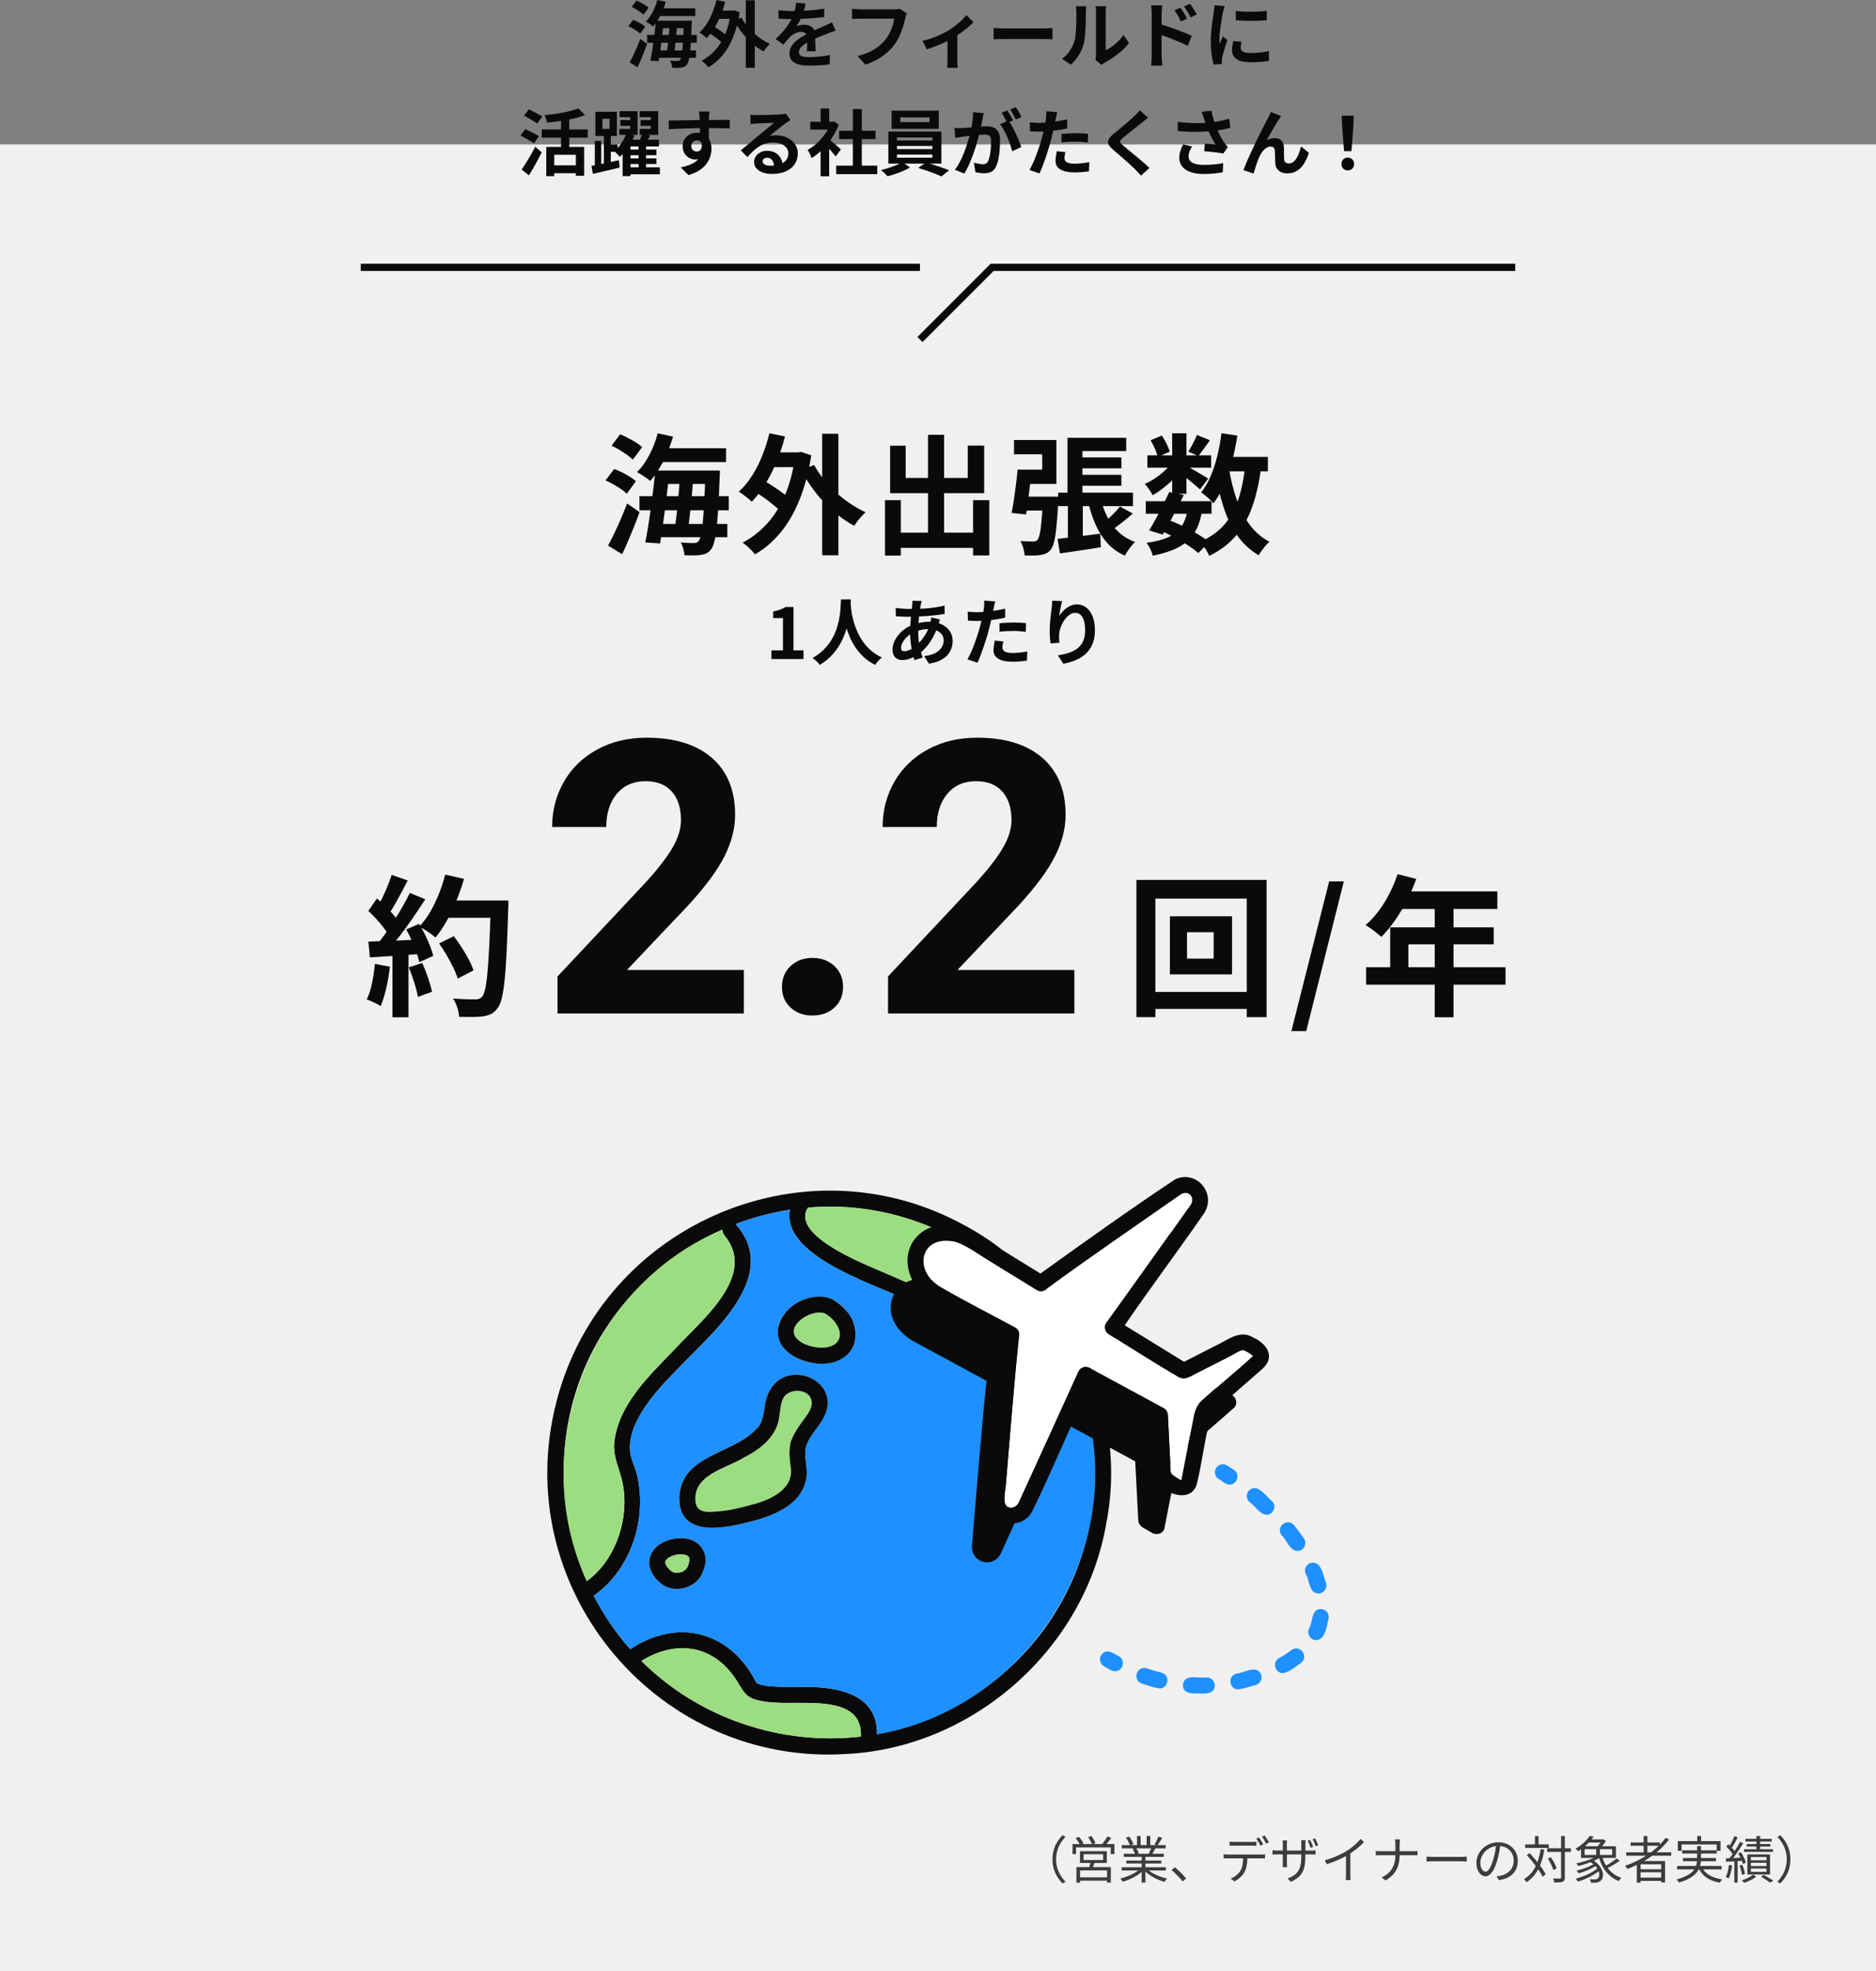 <?xml version="1.0" encoding="UTF-8"?><svg id="_レイヤー_2" xmlns="http://www.w3.org/2000/svg" viewBox="0 0 520 546.06"><rect x="0" y="0" width="520" height="546.06" fill="#808080" stroke="none"/><defs><style>.cls-1{fill:#3c3c3c;}.cls-2{fill:#323232;}.cls-3{fill:#1e90ff;}.cls-4{fill:#0a0a0a;}.cls-5{fill:#9cdd81;}.cls-6{fill:#fff;}.cls-7{fill:#f0f0f0;}.cls-8{fill:none;stroke:#0a0a0a;stroke-miterlimit:10;stroke-width:2px;}</style></defs><g id="_文字"><rect class="cls-7" y="40.06" width="520" height="506"/><rect class="cls-7" y="40.06" width="520" height="80"/><rect class="cls-7" y="486.06" width="520" height="60"/><rect class="cls-7" y="286.06" width="520" height="40"/><line class="cls-8" x1="100" y1="74.06" x2="255" y2="74.06"/><polyline class="cls-8" points="255 94.06 275 74.06 420 74.06"/><path class="cls-3" d="M340.81,411.25c-1.15,0-2.05-1.04-3.01-1.53-1.04-.64-1.36-2.01-.72-3.04.64-1.04,2-1.36,3.04-.72.63.39,1.28.81,1.92,1.24,1.81,1.17.88,4.1-1.24,4.05Z"/><path class="cls-3" d="M332.88,469.13c-1.93-.03-5.06.35-4.99-2.42.41-3.21,4.34-1.67,6.53-2.03,1.23-.02,2.24.91,2.29,2.13,0,2.23-2.08,2.42-3.83,2.32ZM343.23,467.99c-2.59,0-3.03-3.79-.48-4.37,2.19-.2,5.68-2.68,6.84.35.37,1.17-.28,2.41-1.44,2.77-1.63.47-3.26,1.02-4.92,1.24ZM321.41,467.72c-1.67-.23-3.31-.85-4.94-1.36-2.74-.98-1.34-5.08,1.42-4.19,1.33.45,2.69.85,4.04,1.18,2.51.63,2.03,4.36-.53,4.36ZM355.61,463.47c-2.22.05-3.07-3.1-1.06-4.15,1.25-.68,2.39-1.42,3.4-2.2,2.33-1.74,4.98,1.68,2.71,3.5-1.47.97-3.14,2.55-5.04,2.86ZM364.84,454.35c-1.57.03-2.7-1.72-2.01-3.14,1.17-1.83.5-5.8,3.61-5.46,1.21.19,2.03,1.32,1.84,2.52-.51,2.01-.84,5.97-3.45,6.07ZM365.43,441.43c-2.68-.12-2.35-3.59-3.51-5.47-.49-1.12.02-2.42,1.14-2.91,3.21-1.14,3.71,3.58,4.51,5.57.41,1.38-.7,2.83-2.13,2.81ZM359.61,429.64c-2.08-.07-2.94-3-4.36-4.35-1.78-2.29,1.59-5.01,3.45-2.77.97,1.21,1.89,2.43,2.73,3.65,1.04,1.4-.1,3.52-1.82,3.47ZM351.03,419.61c-1.88-.16-3.15-2.5-4.69-3.52-.92-.8-1.02-2.2-.22-3.12,2.38-2.36,4.69,1.48,6.45,2.85,1.44,1.3.36,3.86-1.54,3.79Z"/><path class="cls-3" d="M309.05,462.95c-1.12-.05-2.05-.89-3.04-1.37-1.06-.61-1.42-1.97-.8-3.02,1.33-2.1,3.3-.67,4.88.23,2.03,1.03,1.2,4.22-1.04,4.16Z"/><path class="cls-4" d="M306.56,422.45c6.58-32.54-10.06-67.54-39.36-83.1-45.27-24.74-102.22.94-113.53,51.31-11.57,50.69,29.3,98.67,81.19,95.21,34.93-1.84,65.59-28.99,71.71-63.43ZM292.99,445.91c-10.69,17.89-29.38,30.92-49.9,34.49.24-10.94-10.63-13.11-19.48-13.09-4.2-.14-11.4.4-13.94-1.14-7.11-14.23-21.74-18.15-34.98-9.32-4.02-4.54-7.39-9.53-10.12-14.81,10.58-7.36,15.04-21.87,11.83-34.16-.5-1.73-1.34-3.34-1.64-5.13-.46-2.67.16-5.53,1.31-8.12,3.04-6.82,8.76-12.33,13.9-17.59,9.38-9.5,25.98-24.39,13.95-37.95,4.84-1.84,9.88-3.17,15.03-3.97-2.58,13.69,26.92,21.67,36.6,26.81,10.19,4.88,24,11.68,33.69,2.44,17.49,23.29,18.93,56.73,3.74,81.54ZM238.63,481.07c-22.03,2.53-44.82-4.99-60.85-20.96,9.46-5.89,19.8-4.55,26.14,5.01,1.53,2.22,2.25,4.51,4.9,5.51,8.38,3.41,30.23-3.63,29.81,10.44ZM163.95,374.87c7.81-15.53,20.9-27.47,36.32-34.27-.05.55.1,1.12.55,1.64,9.2,11.04-6.37,23.49-13.45,31.15-7.17,7.5-15.99,15.48-17.13,26.38-.27,3.54,1.11,6.34,2,9.65,2.66,9.94-1.13,22.49-9.61,28.58-8.77-19.84-8.7-43.23,1.32-63.14ZM286.52,360.88c-7.51,7.35-18.4,1.99-26.48-1.72-5.77-2.64-11.55-5.18-17.39-7.65-5.09-2.23-23.33-9.69-18.71-16.98,23.53-2.15,47.56,8.16,62.58,26.35Z"/><path class="cls-5" d="M232.91,472.92c-7.78-2.49-16.35.1-24.09-2.29-2.65-1-3.37-3.29-4.9-5.51-6.32-9.55-16.7-10.89-26.14-5.01,16.03,15.97,38.82,23.49,60.85,20.96.2-4.16-1.55-6.89-5.72-8.15Z"/><path class="cls-5" d="M248.88,336.77c-8.07-2.19-16.65-2.97-24.94-2.24-4.64,7.27,13.64,14.77,18.71,16.98,5.84,2.47,11.63,5.01,17.39,7.65,8.08,3.7,18.97,9.06,26.48,1.72-9.77-11.72-22.93-20.11-37.65-24.11Z"/><path class="cls-5" d="M162.64,438.01c8.47-6.09,12.27-18.63,9.61-28.58-.89-3.31-2.27-6.11-2-9.65,1.14-10.91,9.96-18.88,17.12-26.38,7.09-7.68,22.64-20.1,13.45-31.15-.44-.52-.59-1.1-.55-1.64-37.2,15.65-54.39,60.92-37.63,97.41Z"/><path class="cls-3" d="M303.26,401.61c-1.12-13.36-6.08-26.42-14.01-37.24-9.69,9.24-23.5,2.44-33.69-2.44-9.71-5.16-39.15-13.07-36.6-26.8-5.15.8-10.19,2.13-15.03,3.97,12.03,13.57-4.56,28.44-13.95,37.95-5.14,5.26-10.86,10.76-13.9,17.59-1.15,2.59-1.77,5.45-1.31,8.12.31,1.79,1.14,3.39,1.64,5.13,3.22,12.29-1.24,26.8-11.83,34.16,2.73,5.28,6.1,10.27,10.12,14.81,13.25-8.83,27.86-4.9,34.98,9.32,2.54,1.54,9.74,1,13.94,1.14,8.84-.03,19.73,2.15,19.48,13.09,36.69-6.1,63.8-41.82,60.17-78.79ZM194.88,435.25c-1.46,4.49-7.56,6.38-11.36,3.64-6.8-5.19-3.07-12.42,4.78-12.76,5.37-.29,8.79,4.04,6.58,9.12ZM223.42,400.63c-.74,2.86.51,5.72.1,8.62-1.14,7.91-9.87,10.97-16.68,12.55-7.23,1.83-18.91,3.73-18.53-7.2.43-9.65,11.13-11.67,17.85-15.93,1.57-.96,3.21-2.08,4.25-3.64,1.15-1.72,1.3-3.9,1.63-5.88.75-4.53,3.56-8.21,8.5-8.33,4.46-.11,8.98,3.18,8.87,7.92-.12,4.86-4.57,7.58-5.99,11.88ZM237.21,370.11c-.92,12.58-24.74,8.4-21.22-3.65,2.66-6.88,13.18-10.2,18.13-3.86,1.81,2.03,3.29,4.7,3.09,7.51Z"/><path class="cls-5" d="M219.1,406.04c-.26-2.08-.46-3.94-.06-5.97.01-.19.04-.4.11-.61.05-.21.13-.38.22-.55.77-2,1.96-3.7,3.23-5.44,1.06-1.45,2.59-3.26,2.37-5.18-.42-3.76-6.38-3.94-7.92-.93-.76,1.49-.79,3.4-1.08,5.02-1.28,9.44-11.96,11.82-18.91,16.06-2.85,1.69-4.94,4.3-4.26,7.85.57,2.99,3.57,2.6,6.14,2.4,6.85-.93,21.82-3.06,20.16-12.65Z"/><path class="cls-4" d="M220.54,380.82c-4.94.12-7.75,3.8-8.5,8.33-.33,1.98-.48,4.17-1.63,5.88-6.18,7.83-21.42,7.54-22.1,19.57-.37,10.92,11.29,9.04,18.54,7.2,4.47-1.06,9.16-2.53,12.72-5.54,2.13-1.8,3.57-4.24,3.96-7.01.41-2.9-.84-5.76-.1-8.62,1.42-4.31,5.87-7.02,5.99-11.88.12-4.74-4.41-8.03-8.87-7.92ZM208.79,416.72c-3.19.94-6.52,1.7-9.84,1.97-2.57.21-5.57.59-6.14-2.4-1.1-7.78,8.5-9.45,13.59-12.65,4.52-2.29,9.01-5.88,9.59-11.26.29-1.62.32-3.53,1.08-5.02,1.54-3.01,7.5-2.82,7.92.93.21,1.92-1.31,3.73-2.37,5.18-1.27,1.74-2.46,3.44-3.23,5.44-.09.16-.17.34-.22.55-.07.22-.1.42-.11.61-.4,2.03-.2,3.89.06,5.97,1.23,6.28-5.27,9.35-10.32,10.68Z"/><path class="cls-5" d="M231,365.72c-.68-.73-1.36-1.28-2.2-1.81-.05-.03-.11-.05-.16-.08,0,0,0,0-.02,0-.27-.1-.56-.14-.83-.22-.5-.04-1.01-.04-1.51.02-.7.16-1.37.33-2.05.58-.63.28-1.24.62-1.81,1.02,0,0-.13.09-.21.15-.08.07-.2.16-.2.16-.43.36-.82.75-1.18,1.19-.23.32-.43.66-.6,1.01-.1.25-.16.51-.22.78.04.21.02.5.01.72.07.18.09.37.16.55.53,1.34,2.18,2.32,3.35,2.75,1.76.65,3.52.97,5.5.73.53-.12.98-.21,1.5-.41.31-.14.62-.35.92-.49.21-.21.45-.41.65-.64,1.51-1.87.29-4.48-1.1-6Z"/><path class="cls-6" d="M220.22,367.74c-.05.12-.07.21,0,0h0Z"/><path class="cls-4" d="M228.88,359.33c-10.1-1.6-19.45,10.95-8.04,16.84,3.76,1.76,8.62,2.39,12.38.29,5.35-3.04,4.87-9.85.9-13.85-1.4-1.5-3.17-2.91-5.25-3.27ZM232.35,371.34c-.08.13-.16.26-.25.38-.2.23-.43.43-.65.64-.3.14-.61.35-.92.49-.52.2-.97.29-1.5.41-1.99.23-3.74-.08-5.5-.73-1.17-.43-2.82-1.41-3.35-2.75-.07-.18-.1-.37-.16-.55,0-.22.02-.52-.01-.72.06-.26.12-.52.22-.78.17-.35.37-.7.6-1.01.36-.43.75-.82,1.18-1.19,0,0,.12-.09.2-.16.09-.06.21-.15.21-.15.57-.39,1.18-.73,1.81-1.02.67-.25,1.35-.42,2.05-.58.5-.05,1.01-.05,1.51-.02.27.08.57.12.83.22,0,0,0,0,.02,0,.05.03.11.05.16.08.83.53,1.52,1.08,2.2,1.81,1.27,1.42,2.5,3.76,1.35,5.62ZM220.22,367.74c-.07.21-.05.12,0,0h0Z"/><path class="cls-6" d="M190.92,431.26c-.09-.14-.17-.18-.15-.14.05.06.11.11.16.16,0,0,0-.02-.01-.03Z"/><path class="cls-6" d="M188.2,435.71c-.12.01-.28.03-.28.04,0,.02.13,0,.28-.04Z"/><path class="cls-6" d="M184.72,431.96c.05-.06.03-.04,0,0h0Z"/><path class="cls-5" d="M188.07,435.72c.06,0,.12-.01.18-.02.46-.11.6-.15.97-.29.21-.06-.35.12-.3.13.28-.01.68-.37.92-.51.17-.16.33-.31.49-.48.14-.19.24-.4.34-.61.19-.47.34-.96.43-1.45.02-.21.03-.42.02-.63h0c-.02-.16-.04-.27-.09-.4-.03-.05-.06-.1-.09-.15-.1-.1-.16-.16-.17-.18-.02-.03-.05-.05-.07-.07-.12-.08-.24-.15-.37-.22-.33-.13-.67-.2-1.02-.26-.49-.04-.97-.03-1.46.02-.58.1-1.15.25-1.7.46-.36.17-.71.36-1.03.59-.17.14-.33.3-.48.46-.07.1-.13.2-.19.31-.04.13-.06.17-.08.28,0,.09,0,.17,0,.26.04.15.07.3.14.44.13.25.06.14,0,0-.02-.05-.05-.1-.09-.18.18.41.44.78.69,1.15-.14-.23-.17-.26-.14-.22.26.39.63.74.97,1.06.18.11.36.22.54.32.24.08.47.15.72.2.3.03.57.03.86,0Z"/><path class="cls-6" d="M191,431.35h0s0,0,0,0c-.02-.02-.04-.04-.06-.06,0,0,0,.01.01.02.02.02.03.03.05.05Z"/><path class="cls-6" d="M184.91,431.77s.08-.05.16-.12c-.06.04-.16.1-.16.12Z"/><path class="cls-4" d="M188.3,426.13c-7.85.34-11.58,7.56-4.78,12.76,3.8,2.74,9.9.85,11.36-3.64,2.22-5.08-1.21-9.42-6.58-9.12ZM185.07,431.66c-.08.06-.16.13-.16.12,0-.02.1-.08.16-.12ZM184.72,431.96s.05-.06,0,0h0ZM187.37,435.72s-.1,0-.17-.01c-.25-.04-.49-.11-.72-.2-.19-.1-.37-.21-.54-.32-.25-.24-.5-.48-.73-.74-.11-.13-.44-.63-.1-.1-.25-.37-.51-.74-.69-1.15.04.07.07.13.09.18-.07-.15-.1-.29-.14-.44,0-.08,0-.17,0-.26.02-.11.04-.16.08-.28.05-.11.12-.21.19-.31.15-.17.31-.32.48-.46.33-.23.67-.42,1.03-.59.55-.21,1.12-.36,1.7-.46.48-.04.97-.06,1.46-.02.35.06.69.13,1.02.26.13.06.25.14.37.22.02.02.05.05.07.07-.03-.06.11.05.16.16.02.02.04.04.06.06,0,0,0,0,0,0h0s-.03-.03-.05-.05c.03.05.06.1.09.15.05.14.07.24.09.4h0c0,.21,0,.42-.02.63-.1.5-.25.98-.43,1.45-.11.21-.21.42-.34.61-.16.17-.32.33-.49.48-.24.14-.64.5-.92.51-.05,0,.51-.19.3-.13-.37.14-.51.18-.97.29-.29.03-.58.04-.87.02ZM188.2,435.71c-.14.03-.27.06-.28.04,0-.01.16-.03.28-.04Z"/><path class="cls-2" d="M190.94,431.3s0-.01-.01-.02c-.05-.05-.11-.11-.16-.16.01.02.07.09.17.18Z"/><path class="cls-2" d="M184.5,433.38c.06.14.13.25,0,0h0Z"/><path class="cls-4" d="M319.36,341.76s-37.33,25.88-37.63,26.56l-20.03-12.31c-12.68-6.79-21.08,7.78-8.86,15.35l20.66,11.18c-.39.57-4.09,45.74-4.09,45.74-.12,1.61.69,3.15,2.08,3.95,2.14,1.23,4.87.36,5.9-1.88,0,0,16.64-36.34,16.71-36.66l20.51,11.1.05-.08.85,16.44c.04.81.53,1.58,1.29,2.01l2.51,1.45c1.37.79,3.05.22,3.45-1.17,0,0,3.77-19.81,4.27-20.32l15.07-13.17c1.01-1.04.66-2.78-.71-3.57l-2.51-1.45c-.76-.44-1.66-.48-2.39-.11l-15.21,7.76-19.64-12.07c.3-.24,23.53-32.9,23.53-32.9,2.68-3.77-1.98-8.49-5.79-5.88Z"/><path class="cls-6" d="M347.05,375.84c.12-.16.2-.21.23-.22-.45-.43-2.02-1.48-2.67-1.59-.72-.13-2.33.98-3.2,1.42-3.89,1.97-7.75,3.98-11.65,5.94-1.16.57-2.16.63-3.29-.03-6.46-3.76-12.76-7.84-19.13-11.76-1.19-.73-1.46-2.41-.48-3.43,5.69-7.85,11.29-15.77,16.93-23.66,2.07-2.93,4.18-5.84,6.25-8.78,1.24-1.98-.53-4.19-2.72-2.91-12.3,8.59-24.7,17.05-36.82,25.89,0,0,0,0,0,0,.34-.04-.2.15-.05.03.01-.01.03-.02.04-.03-.05,0-.1.04-.15.09-.32.51-.19.18,0,0,.04-.06.08-.12.13-.21-.61,1.01-2,1.43-3.03.79-3.96-2.43-7.92-4.87-11.88-7.3-3.59-1.99-6.82-4.72-10.71-6.08-9.84-2.24-12.01,8.03-4.07,12.61,6.76,3.93,13.78,7.46,20.65,11.18,1.1.6,1.31,1.98.79,3.03.08-.15.13-.24.17-.3,0-.05.01-.11.02-.16,0,.07-.01.11-.01.15.2-.31-.02.38,0,0,0,0,0,0,0,0-1.43,13.61-2.45,27.27-3.62,40.9-.12,1.41-.54,3.13-.34,4.55.33,2.37,3,2.07,3.9.36,5.52-12.08,11.07-24.15,16.53-36.25.5-1.25,1.95-1.79,3.17-1.13,6.74,3.65,13.48,7.3,20.22,10.95.76.32,1.38,1.02,1.43,1.98.22,4.34.45,8.67.67,13.01.06,1.23-.23,3.16.66,3.7.21.13,2.23,1.53,2.42,1.43.13-.06.19-.98.22-1.12.86-4.48,1.73-8.96,2.67-13.42.56-2.66.69-5.64,2.82-7.51,4.53-4.13,9.44-7.98,13.88-12.13Z"/><path class="cls-6" d="M298.86,380.15c-.03.06-.05.12-.06.13.01-.05.04-.08.06-.13Z"/><path class="cls-4" d="M347.34,370.5c-3.74-2.34-7.28.91-10.65,2.41-2.83,1.44-5.65,2.89-8.48,4.33-5.49-3.37-10.97-6.74-16.46-10.11,7.12-10.39,14.67-20.44,21.85-30.79,3.85-5.54-1.89-12.46-7.9-9.62-12.61,8.38-24.98,17.23-37.3,26.07-5.66-3.48-11.33-6.96-16.99-10.44-5.24-3.82-13.57-4.63-17.9.96-2.59,3.38-2.46,7.93-.48,11.57,2.58,4.73,7.86,6.82,12.37,9.26,4.14,2.24,8.28,4.48,12.42,6.72-1.17,15.07-2.75,30.06-3.79,45.12.22,6.62,9.24,8.31,12.15,2.57,5.56-11.4,10.32-23.16,15.89-34.56,5.76,3.12,11.53,6.24,17.29,9.36.23,4.47.46,8.94.69,13.4.08,1.52.08,2.99,1.08,4.26,2.49,3.2,9.26,5.21,10.64-.02,1.57-6.45,2.22-13.11,4.09-19.49,4.62-4.06,9.26-8.11,13.9-12.16,3.9-3.33,1.52-7.07-2.41-8.84ZM330.34,395.48c-1.03,4.81-1.94,9.78-2.88,14.55-.19.1-2.21-1.3-2.42-1.43-.88-.54-.59-2.48-.66-3.7-.22-4.34-.45-8.67-.67-13.01-.05-.96-.67-1.66-1.43-1.98-6.74-3.65-13.48-7.3-20.22-10.95-1.21-.66-2.66-.12-3.17,1.13-5.46,12.11-11.01,24.18-16.53,36.25-.9,1.71-3.57,2.01-3.9-.36-.2-1.43.22-3.14.34-4.55,1.17-13.64,2.19-27.29,3.62-40.9-.04.06-.09.15-.17.3.52-1.04.31-2.43-.79-3.03-6.87-3.72-13.89-7.25-20.65-11.18-7.93-4.57-5.79-14.85,4.07-12.61,3.89,1.36,7.12,4.08,10.71,6.08,3.96,2.43,7.92,4.87,11.88,7.3,1.03.63,2.42.21,3.03-.79-.06.09-.09.15-.13.21.05-.05.1-.08.15-.09,12.12-8.84,24.52-17.3,36.82-25.89,2.19-1.28,3.96.93,2.72,2.91-2.07,2.93-4.17,5.85-6.25,8.78-5.63,7.89-11.24,15.81-16.93,23.66-.98,1.03-.71,2.7.48,3.43,6.37,3.92,12.67,7.99,19.13,11.76,1.13.66,2.13.6,3.29.03,3.89-1.96,7.76-3.97,11.65-5.94.86-.44,2.48-1.55,3.2-1.42.65.11,2.22,1.16,2.67,1.59-4.5,4.23-9.51,8.15-14.11,12.35-2.13,1.86-2.27,4.84-2.82,7.51ZM298.8,380.27s.03-.07.06-.13c-.02.04-.04.08-.06.13Z"/><path class="cls-2" d="M282.43,370.36c0,.05-.01.11-.02.16,0,0,0,0,0,0,0-.04,0-.08.01-.15Z"/><path class="cls-2" d="M282.42,370.51c-.02.38.2-.31,0,0h0Z"/><path class="cls-2" d="M290.5,356.72s0,0,0,0c-.01.01-.03.02-.04.03-.16.12.39-.07.05-.03Z"/><path class="cls-2" d="M290.35,356.81c-.19.18-.32.51,0,0h0Z"/><path class="cls-4" d="M174.16,7.26l1.34-1.76c.39.15.79.32,1.21.53.42.21.82.43,1.2.67.38.24.69.47.93.68l-1.4,1.94c-.23-.23-.52-.47-.89-.72-.37-.25-.76-.5-1.18-.73-.42-.23-.82-.44-1.21-.61ZM174.54,17.3c.29-.53.61-1.15.95-1.86.34-.71.68-1.46,1.03-2.26.35-.8.67-1.59.96-2.38l1.92,1.34c-.25.71-.53,1.43-.83,2.18-.3.75-.61,1.49-.92,2.22s-.62,1.43-.93,2.08l-2.18-1.32ZM175.08,1.92l1.34-1.76c.39.16.79.35,1.22.58.43.23.83.46,1.22.7s.69.48.92.72l-1.42,1.9c-.23-.23-.52-.47-.89-.73-.37-.26-.76-.52-1.18-.77-.42-.25-.82-.47-1.21-.64ZM182.2,0l2.36.52c-.39,1.32-.89,2.59-1.51,3.8-.62,1.21-1.29,2.22-2.01,3.02-.15-.13-.34-.29-.59-.46-.25-.17-.5-.34-.76-.51-.26-.17-.49-.3-.69-.39.72-.69,1.36-1.57,1.91-2.64.55-1.07.98-2.18,1.29-3.34ZM179.38,9.68h13.76v2.18h-13.76v-2.18ZM181.82,5.74h2.2c-.09.92-.2,1.89-.32,2.9-.12,1.01-.24,2.02-.37,3.02s-.26,1.95-.39,2.86c-.13.91-.26,1.72-.38,2.44l-2.28-.16c.15-.72.29-1.53.44-2.44.15-.91.29-1.85.42-2.84.13-.99.26-1.97.38-2.96.12-.99.22-1.93.3-2.82ZM181.92,13.96h11v2.04h-11v-2.04ZM182.18,2.3h10.54v2.14h-10.54v-2.14ZM182.78,5.74h7.44v2.06h-7.44v-2.06ZM185.62,6.5h2.08c-.05.69-.11,1.42-.17,2.19-.06.77-.13,1.53-.21,2.3-.08.77-.16,1.49-.24,2.17-.08.68-.16,1.29-.24,1.84h-2.04c.08-.56.16-1.19.24-1.88.08-.69.16-1.42.24-2.18s.15-1.52.2-2.28c.05-.76.1-1.48.14-2.16ZM189.56,5.74h2.22c-.01.25-.02.46-.02.62s0,.28-.02.36c-.07,1.89-.14,3.5-.22,4.81-.08,1.31-.17,2.39-.27,3.24-.1.85-.22,1.51-.35,1.99-.13.48-.28.83-.44,1.04-.23.32-.47.54-.72.66-.25.12-.55.21-.88.26-.31.05-.68.08-1.13.08s-.92,0-1.41-.02c-.01-.29-.07-.63-.18-1-.11-.37-.24-.69-.4-.96.44.03.84.05,1.2.06.36.01.64.02.84.02.16,0,.3-.02.41-.06.11-.04.22-.13.31-.26.13-.15.25-.44.35-.88.1-.44.19-1.06.28-1.87.09-.81.16-1.84.23-3.09.07-1.25.13-2.77.2-4.54v-.46Z"/><path class="cls-4" d="M198.6,0l2.4.5c-.35,1.35-.78,2.64-1.29,3.88-.51,1.24-1.09,2.38-1.74,3.43-.65,1.05-1.34,1.96-2.09,2.73-.13-.15-.32-.32-.57-.51-.25-.19-.5-.39-.75-.58-.25-.19-.48-.34-.68-.45.75-.68,1.42-1.49,2.02-2.42.6-.93,1.13-1.96,1.58-3.09.45-1.13.83-2.29,1.12-3.49ZM202.58,2.94h.46l.42-.08,1.58.54c-.4,2.57-1,4.85-1.81,6.84-.81,1.99-1.79,3.68-2.95,5.07-1.16,1.39-2.46,2.5-3.9,3.33-.13-.17-.31-.38-.54-.61-.23-.23-.46-.46-.71-.68-.25-.22-.47-.39-.67-.51,1.43-.75,2.69-1.73,3.8-2.95,1.11-1.22,2.03-2.7,2.76-4.43.73-1.73,1.25-3.73,1.56-5.98v-.54ZM196.14,8.88l1.22-1.8c.49.27,1.02.58,1.57.94.55.36,1.08.72,1.57,1.08s.89.71,1.2,1.04l-1.3,2.02c-.28-.33-.66-.7-1.14-1.09-.48-.39-.99-.78-1.54-1.17-.55-.39-1.07-.73-1.58-1.02ZM198.36,2.94h4.9v2.28h-4.9v-2.28ZM205.48,4.88c.4.73.88,1.46,1.45,2.17.57.71,1.2,1.39,1.89,2.03.69.64,1.43,1.22,2.21,1.74.78.52,1.57.97,2.37,1.34-.17.16-.37.36-.6.61-.23.25-.44.5-.64.76s-.37.5-.5.71c-.84-.44-1.65-.97-2.43-1.58-.78-.61-1.52-1.29-2.23-2.04-.71-.75-1.36-1.54-1.95-2.38-.59-.84-1.12-1.71-1.59-2.6l2.02-.76ZM206.72.08h2.5v18.7h-2.5V.08Z"/><path class="cls-4" d="M223.3.98c-.07.36-.17.83-.32,1.4-.15.57-.36,1.22-.64,1.94-.21.49-.46,1-.73,1.53-.27.53-.55,1-.83,1.41.17-.08.39-.15.66-.21.27-.06.54-.11.83-.14.29-.03.54-.05.77-.05.84,0,1.54.24,2.09.72.55.48.83,1.19.83,2.14,0,.27,0,.59.01.98,0,.39.02.79.03,1.21.01.42.03.83.04,1.23.01.4.02.76.02,1.08h-2.4c.03-.23.04-.5.05-.81,0-.31.01-.64.02-.99,0-.35.01-.68.02-1.01,0-.33.01-.62.01-.89,0-.64-.17-1.08-.51-1.33-.34-.25-.72-.37-1.13-.37-.56,0-1.12.14-1.69.41-.57.27-1.04.6-1.43.97-.29.29-.59.62-.89.98s-.62.77-.97,1.22l-2.14-1.6c.87-.8,1.62-1.57,2.25-2.32.63-.75,1.17-1.49,1.61-2.22.44-.73.8-1.47,1.08-2.2.2-.53.36-1.09.49-1.67.13-.58.2-1.12.23-1.63l2.64.22ZM215.78,2.82c.51.08,1.09.14,1.76.18s1.25.06,1.76.06c.88,0,1.84-.02,2.89-.06s2.11-.11,3.19-.21c1.08-.1,2.11-.23,3.08-.39l-.02,2.32c-.71.09-1.47.18-2.29.25-.82.07-1.65.13-2.5.18-.85.05-1.66.08-2.43.1-.77.02-1.46.03-2.06.03-.27,0-.6,0-.99-.01-.39,0-.8-.02-1.21-.04s-.81-.04-1.18-.07v-2.34ZM231.62,8.5c-.21.07-.46.15-.75.25s-.57.2-.86.3c-.29.1-.54.2-.77.29-.64.25-1.4.56-2.27.92-.87.36-1.78.78-2.73,1.26-.6.32-1.11.63-1.52.94-.41.31-.73.62-.94.93-.21.31-.32.66-.32,1.03,0,.28.06.51.18.69.12.18.3.32.54.43.24.11.54.18.9.22.36.04.79.06,1.28.06.85,0,1.79-.05,2.82-.15,1.03-.1,1.98-.24,2.86-.41l-.08,2.58c-.43.05-.97.11-1.62.17-.65.06-1.33.1-2.03.13-.7.03-1.37.04-2.01.04-1.04,0-1.97-.1-2.8-.3-.83-.2-1.48-.54-1.95-1.03-.47-.49-.71-1.16-.71-2.01,0-.69.16-1.32.47-1.88.31-.56.73-1.07,1.25-1.52.52-.45,1.09-.86,1.71-1.23.62-.37,1.23-.7,1.83-1.01.61-.32,1.17-.59,1.66-.82.49-.23.96-.43,1.39-.61.43-.18.85-.36,1.25-.55.39-.17.76-.34,1.12-.51.36-.17.73-.34,1.1-.53l1,2.32Z"/><path class="cls-4" d="M251.36,3.7c-.09.19-.18.41-.25.67s-.14.5-.19.73c-.11.48-.25,1.03-.42,1.64-.17.61-.38,1.25-.62,1.9-.24.65-.52,1.3-.85,1.94-.33.64-.7,1.24-1.11,1.8-.6.79-1.3,1.53-2.1,2.23-.8.7-1.69,1.33-2.68,1.88-.99.55-2.07,1.02-3.26,1.41l-2.18-2.38c1.32-.32,2.46-.72,3.43-1.19.97-.47,1.81-1.01,2.53-1.6.72-.59,1.35-1.23,1.88-1.91.44-.56.82-1.17,1.13-1.82.31-.65.57-1.31.78-1.98.21-.67.35-1.28.43-1.84h-9.32c-.45,0-.9,0-1.33.02-.43.01-.78.03-1.05.06v-2.82c.21.01.46.03.74.06.28.03.57.05.88.07.31.02.57.03.78.03h9.24c.2,0,.45-.01.74-.03.29-.02.57-.06.82-.13l1.98,1.26Z"/><path class="cls-4" d="M255.72,11.32c.87-.19,1.75-.44,2.65-.77.9-.33,1.74-.68,2.53-1.06.79-.38,1.45-.72,1.98-1.03.65-.4,1.3-.85,1.93-1.35.63-.5,1.22-1,1.75-1.51.53-.51.97-.98,1.3-1.42l1.98,1.94c-.39.44-.9.92-1.53,1.45-.63.53-1.32,1.05-2.05,1.58-.73.53-1.47,1-2.2,1.43-.45.28-.97.56-1.56.85-.59.29-1.2.57-1.85.84-.65.27-1.29.53-1.94.77s-1.25.45-1.81.64l-1.18-2.36ZM262.64,10.02l2.72-.52v7.12c0,.23,0,.49,0,.78,0,.29.02.56.05.81.03.25.05.44.08.57h-2.96c.03-.13.04-.32.05-.57,0-.25.02-.52.03-.81.01-.29.02-.55.02-.78v-6.6Z"/><path class="cls-4" d="M275.42,7.76c.24.01.55.03.92.05s.76.04,1.17.05c.41.01.78.02,1.13.02h10.74c.47,0,.91-.02,1.32-.05.41-.03.75-.06,1.02-.07v3.14c-.23-.01-.57-.03-1.02-.06-.45-.03-.89-.04-1.32-.04h-10.74c-.57,0-1.16.01-1.76.03-.6.02-1.09.04-1.46.07v-3.14Z"/><path class="cls-4" d="M294.38,16.28c.88-.61,1.6-1.35,2.16-2.22.56-.87.97-1.72,1.24-2.56.15-.44.26-.98.33-1.63.07-.65.13-1.34.17-2.08s.06-1.47.07-2.2c0-.73.01-1.4.01-2.01,0-.4-.02-.74-.05-1.03-.03-.29-.08-.56-.13-.81h2.94s-.03.14-.05.33c-.02.19-.04.42-.06.68-.02.26-.03.53-.03.81,0,.59,0,1.27-.02,2.05-.01.78-.04,1.58-.08,2.39-.04.81-.1,1.58-.18,2.31-.08.73-.19,1.34-.32,1.85-.31,1.13-.76,2.18-1.37,3.15-.61.97-1.34,1.83-2.19,2.59l-2.44-1.62ZM303.64,16.58c.04-.2.08-.43.11-.69s.05-.52.05-.79V3.44c0-.45-.02-.85-.07-1.18-.05-.33-.08-.51-.09-.54h2.98s-.04.21-.08.55-.06.74-.06,1.19v10.46c.55-.24,1.11-.57,1.7-.98.59-.41,1.16-.9,1.73-1.45.57-.55,1.07-1.15,1.51-1.79l1.54,2.2c-.55.72-1.21,1.43-1.99,2.12-.78.69-1.58,1.33-2.41,1.9-.83.57-1.62,1.05-2.38,1.44-.21.12-.39.23-.52.33-.13.1-.25.19-.34.27l-1.68-1.38Z"/><path class="cls-4" d="M319.24,15.4V3.9c0-.36-.02-.77-.05-1.22-.03-.45-.08-.85-.15-1.2h3.12c-.04.35-.08.73-.12,1.16-.04.43-.06.85-.06,1.26v11.5c0,.17,0,.43.03.77.02.34.05.69.08,1.05.03.36.06.68.09.96h-3.14c.07-.39.12-.85.15-1.39.03-.54.05-1,.05-1.39ZM321.4,6.66c.67.17,1.41.4,2.23.67.82.27,1.65.57,2.49.88.84.31,1.63.62,2.38.92.75.3,1.36.57,1.84.81l-1.12,2.78c-.57-.31-1.2-.61-1.88-.9-.68-.29-1.37-.58-2.07-.87-.7-.29-1.38-.55-2.05-.79s-1.27-.45-1.82-.62v-2.88ZM327.22,2.14c.19.27.39.58.62.94.23.36.44.72.65,1.08.21.36.39.69.55,1l-1.74.78c-.19-.43-.37-.81-.55-1.14-.18-.33-.36-.66-.55-.97-.19-.31-.41-.64-.66-.99l1.68-.7ZM329.84,1.04c.2.27.42.57.65.92.23.35.46.7.68,1.05.22.35.4.68.55.99l-1.68.82c-.21-.43-.42-.8-.61-1.13-.19-.33-.39-.64-.58-.94-.19-.3-.42-.61-.67-.93l1.66-.78Z"/><path class="cls-4" d="M339.46,1.7c-.05.13-.11.32-.18.56-.07.24-.13.47-.19.7-.06.23-.1.4-.13.52-.04.28-.1.64-.19,1.09-.09.45-.17.95-.26,1.5-.09.55-.17,1.12-.25,1.69-.08.57-.14,1.13-.19,1.66-.05.53-.07,1-.07,1.4,0,.19,0,.4,0,.64,0,.24.03.46.07.66.09-.23.19-.45.3-.68.11-.23.21-.46.32-.69.11-.23.2-.46.28-.67l1.24.98c-.19.55-.38,1.13-.57,1.76-.19.63-.37,1.22-.52,1.77-.15.55-.27,1.01-.35,1.37-.03.15-.05.31-.07.5-.02.19-.03.33-.03.44s0,.24.01.39c0,.15.02.3.03.43l-2.32.16c-.2-.69-.38-1.62-.54-2.77-.16-1.15-.24-2.41-.24-3.77,0-.75.03-1.51.1-2.28.07-.77.15-1.52.24-2.23.09-.71.18-1.36.27-1.95.09-.59.16-1.07.23-1.46.03-.28.06-.6.11-.95.05-.35.08-.69.09-1.01l2.8.24ZM344.14,11.58c-.08.33-.14.63-.18.89s-.06.52-.06.79c0,.21.05.41.16.59.11.18.27.33.49.46.22.13.51.22.86.28.35.06.78.09,1.29.09.89,0,1.73-.04,2.52-.13.79-.09,1.62-.22,2.5-.39l.04,2.7c-.64.12-1.38.21-2.21.28-.83.07-1.82.1-2.95.1-1.72,0-3-.29-3.84-.87-.84-.58-1.26-1.38-1.26-2.41,0-.39.03-.79.09-1.21.06-.42.14-.88.25-1.39l2.3.22ZM342.54,3.04c.61.08,1.3.14,2.07.17.77.03,1.55.05,2.34.04.79,0,1.56-.03,2.29-.08.73-.05,1.37-.1,1.9-.15v2.58c-.61.05-1.29.1-2.02.13-.73.03-1.49.05-2.26.05s-1.53-.02-2.27-.05c-.74-.03-1.42-.08-2.05-.13v-2.56Z"/><path class="cls-4" d="M144.28,37.56l1.3-1.78c.37.16.8.36,1.28.6.48.24.95.48,1.4.71.45.23.82.44,1.1.63l-1.34,2c-.27-.2-.62-.43-1.05-.68-.43-.25-.89-.51-1.37-.78-.48-.27-.92-.5-1.32-.7ZM144.58,46.96c.36-.51.76-1.1,1.19-1.79.43-.69.88-1.42,1.33-2.2.45-.78.88-1.56,1.28-2.33l1.76,1.6c-.35.69-.72,1.41-1.11,2.14-.39.73-.79,1.45-1.2,2.16-.41.71-.82,1.39-1.23,2.04l-2.02-1.62ZM145.24,32.02l1.36-1.74c.37.19.79.4,1.26.64s.92.48,1.37.72c.45.24.81.45,1.09.64l-1.42,1.94c-.27-.2-.61-.43-1.04-.68-.43-.25-.87-.52-1.34-.79-.47-.27-.89-.52-1.28-.73ZM150.18,35.86h12.74v2.28h-12.74v-2.28ZM160.32,30.02l1.84,1.88c-.97.37-2.05.7-3.24.97-1.19.27-2.4.5-3.65.67-1.25.17-2.46.31-3.65.42-.04-.28-.13-.62-.27-1.03-.14-.41-.28-.74-.41-1.01.85-.09,1.72-.2,2.59-.32s1.72-.26,2.55-.42c.83-.16,1.6-.34,2.32-.53.72-.19,1.36-.4,1.92-.63ZM151.42,40.7h10.5v8h-2.3v-5.82h-6v5.92h-2.2v-8.1ZM153,45.8h7.58v2.18h-7.58v-2.18ZM155.52,32.28h2.28v9.68h-2.28v-9.68Z"/><path class="cls-4" d="M163.94,45.94c.64-.12,1.38-.26,2.21-.43.83-.17,1.71-.35,2.63-.54.92-.19,1.84-.39,2.76-.59l.22,2.04c-1.28.31-2.57.61-3.88.92-1.31.31-2.49.58-3.54.82l-.4-2.22ZM164.88,39.04h1.78v7.42h-1.78v-7.42ZM165.04,30.96h5.96v6.7h-5.96v-6.7ZM166.98,32.92v2.78h1.98v-2.78h-1.98ZM167.38,36.74h1.92v9.18h-1.92v-9.18ZM168.38,40.02h2.84v2.04h-2.84v-2.04ZM173.62,36.94l2.26.62c-.31.71-.67,1.42-1.1,2.14-.43.72-.89,1.4-1.39,2.05-.5.65-1.03,1.21-1.59,1.69-.17-.21-.41-.48-.71-.79-.3-.31-.56-.56-.79-.75.48-.41.94-.9,1.37-1.46.43-.56.82-1.14,1.15-1.75.33-.61.6-1.19.8-1.75ZM171.74,30.8h4.98v6.54h-5.06v-1.64h3.02v-3.24h-2.94v-1.66ZM171.96,33.26h3.98v1.62h-3.98v-1.62ZM174.76,38.7h7.88v1.86h-7.88v8.22h-2.18v-9.12l.92-.96h1.26ZM173.7,41.44h8.24v1.56h-8.24v-1.56ZM173.7,43.88h8.24v1.56h-8.24v-1.56ZM173.8,46.36h9.1v1.92h-9.1v-1.92ZM177.98,37.02l2.26.52c-.28.48-.56.95-.83,1.41-.27.46-.52.85-.75,1.17l-1.74-.5c.2-.39.4-.82.61-1.3.21-.48.36-.91.45-1.3ZM177,40.06h2.06v7.24h-2.06v-7.24ZM177.32,30.8h5.12v6.54h-5.12v-1.64h3.06v-3.24h-3.06v-1.66ZM177.56,33.26h4v1.62h-4v-1.62Z"/><path class="cls-4" d="M185.34,33.38c.59,0,1.25,0,2-.02.75-.01,1.53-.03,2.34-.04.81-.01,1.61-.03,2.4-.04.79-.01,1.53-.02,2.22-.03.69,0,1.29-.01,1.8-.01s1.06,0,1.66-.01c.6,0,1.19-.01,1.78-.01h2.74l-.02,2.36c-.63-.03-1.45-.05-2.48-.07s-2.28-.03-3.76-.03c-.91,0-1.83.01-2.76.03-.93.02-1.86.04-2.78.07-.92.03-1.81.06-2.66.09-.85.03-1.66.08-2.42.13l-.06-2.42ZM196.16,39.3c0,1.09-.13,2-.39,2.72s-.65,1.26-1.17,1.63c-.52.37-1.17.55-1.94.55-.37,0-.76-.08-1.17-.24-.41-.16-.78-.39-1.13-.7-.35-.31-.62-.69-.83-1.14-.21-.45-.31-.99-.31-1.6,0-.76.18-1.42.54-1.97.36-.55.84-.99,1.45-1.3.61-.31,1.28-.47,2.01-.47.88,0,1.62.2,2.21.59.59.39,1.04.92,1.34,1.59.3.67.45,1.42.45,2.26,0,.65-.11,1.33-.32,2.04-.21.71-.56,1.4-1.05,2.07-.49.67-1.14,1.28-1.96,1.83-.82.55-1.84.99-3.07,1.34l-2.14-2.12c.85-.17,1.65-.4,2.38-.68.73-.28,1.38-.63,1.93-1.06.55-.43.99-.95,1.3-1.58.31-.63.47-1.38.47-2.26,0-.64-.16-1.12-.47-1.44-.31-.32-.69-.48-1.13-.48-.25,0-.5.06-.74.18-.24.12-.43.3-.58.54-.15.24-.22.53-.22.88,0,.45.16.82.47,1.09.31.27.67.41,1.07.41.32,0,.6-.1.85-.3.25-.2.41-.53.49-1,.08-.47.01-1.09-.2-1.88l1.86.5ZM196.64,30.9c-.01.11-.03.28-.05.51-.02.23-.04.47-.05.7-.01.23-.03.4-.04.51-.01.27-.02.62-.02,1.07v1.49c0,.55,0,1.1,0,1.65,0,.55.01,1.07.02,1.56,0,.49,0,.89,0,1.21l-2.5-.84v-2.39c0-.5,0-1,0-1.49,0-.49-.02-.94-.03-1.34-.01-.4-.03-.7-.04-.9-.03-.41-.06-.78-.1-1.09-.04-.31-.07-.53-.1-.65h2.9Z"/><path class="cls-4" d="M207.98,31.78c.28.04.58.07.9.08.32.01.63.02.92.02.21,0,.53,0,.96-.01.43,0,.91-.02,1.45-.03.54-.01,1.08-.03,1.61-.04.53-.01,1.02-.03,1.45-.05.43-.02.77-.04,1.01-.05.41-.04.74-.08.98-.11.24-.03.42-.07.54-.11l1.3,1.78c-.23.15-.46.29-.7.44-.24.15-.47.31-.7.48-.27.19-.59.43-.96.73-.37.3-.77.62-1.19.95-.42.33-.83.66-1.22.98-.39.32-.75.61-1.07.86.33-.08.65-.14.96-.17.31-.03.62-.05.94-.05,1.13,0,2.15.22,3.05.66.9.44,1.61,1.04,2.14,1.79.53.75.79,1.62.79,2.59,0,1.05-.27,2.01-.8,2.86-.53.85-1.34,1.53-2.41,2.04-1.07.51-2.42.76-4.03.76-.92,0-1.75-.13-2.49-.4-.74-.27-1.32-.65-1.75-1.14s-.64-1.07-.64-1.74c0-.55.15-1.06.45-1.53.3-.47.72-.86,1.26-1.15.54-.29,1.16-.44,1.87-.44.92,0,1.7.18,2.33.55.63.37,1.12.86,1.46,1.47.34.61.52,1.29.53,2.02l-2.34.32c-.01-.73-.2-1.32-.55-1.77-.35-.45-.82-.67-1.41-.67-.37,0-.67.1-.9.29-.23.19-.34.42-.34.67,0,.37.19.67.56.9.37.23.86.34,1.46.34,1.13,0,2.08-.14,2.84-.41.76-.27,1.33-.67,1.71-1.18.38-.51.57-1.12.57-1.83,0-.6-.18-1.13-.55-1.58-.37-.45-.86-.81-1.49-1.06-.63-.25-1.33-.38-2.12-.38s-1.48.1-2.12.29c-.64.19-1.24.47-1.81.82-.57.35-1.12.78-1.66,1.28s-1.08,1.06-1.61,1.67l-1.82-1.88c.36-.29.77-.62,1.22-.99.45-.37.92-.75,1.39-1.15s.92-.78,1.34-1.13c.42-.35.78-.65,1.07-.89.28-.23.61-.49.98-.8.37-.31.76-.62,1.16-.95.4-.33.78-.64,1.14-.94.36-.3.66-.56.9-.77-.2,0-.46,0-.78.02-.32.01-.67.03-1.05.04-.38.01-.76.03-1.14.04-.38.01-.73.03-1.06.05-.33.02-.6.04-.81.05-.27.01-.55.03-.84.06-.29.03-.56.06-.8.1l-.08-2.6Z"/><path class="cls-4" d="M230.28,33.74h.46l.42-.1,1.34.88c-.49,1.31-1.14,2.55-1.94,3.73-.8,1.18-1.68,2.24-2.64,3.19-.96.95-1.94,1.73-2.94,2.36-.07-.21-.17-.47-.31-.77-.14-.3-.28-.59-.42-.86-.14-.27-.28-.49-.41-.65.92-.48,1.8-1.11,2.64-1.89s1.59-1.64,2.26-2.58c.67-.94,1.18-1.9,1.54-2.89v-.42ZM224.6,33.74h6.54v2.16h-6.54v-2.16ZM227.46,30.04h2.38v4.7h-2.38v-4.7ZM227.46,40.56l2.38-2.84v11.1h-2.38v-8.26ZM229.58,38.4c.19.12.44.32.77.59.33.27.68.57,1.05.9.37.33.71.63,1.02.9.31.27.53.47.66.59l-1.44,1.96c-.2-.25-.44-.55-.73-.89-.29-.34-.59-.69-.91-1.05-.32-.36-.63-.7-.94-1.02-.31-.32-.57-.59-.78-.8l1.3-1.18ZM231.78,45.88h11.38v2.36h-11.38v-2.36ZM232.6,36.22h10.08v2.32h-10.08v-2.32ZM236.4,30.22h2.48v16.8h-2.48v-16.8Z"/><path class="cls-4" d="M250.12,44.9l2.12,1.5c-.53.32-1.16.63-1.87.94-.71.31-1.45.59-2.2.85-.75.26-1.47.47-2.15.63-.23-.25-.52-.55-.87-.88-.35-.33-.67-.61-.95-.84.71-.16,1.43-.36,2.18-.6.75-.24,1.45-.5,2.12-.78.67-.28,1.21-.55,1.62-.82ZM246.24,36.44h14.7v8.88h-14.7v-8.88ZM247.14,30.66h13.08v5.02h-13.08v-5.02ZM248.62,38.08v.84h9.82v-.84h-9.82ZM248.62,40.44v.86h9.82v-.86h-9.82ZM248.62,42.82v.86h9.82v-.86h-9.82ZM249.56,32.52v1.3h8.12v-1.3h-8.12ZM254.5,46.52l2.12-1.5c.71.17,1.45.39,2.24.65.79.26,1.55.52,2.29.78.74.26,1.38.5,1.93.71l-2.12,1.7c-.52-.24-1.15-.5-1.89-.79-.74-.29-1.51-.56-2.3-.83-.79-.27-1.55-.51-2.27-.72Z"/><path class="cls-4" d="M264.56,35.46c.36.03.72.04,1.07.03.35,0,.71-.02,1.07-.03.33-.01.73-.04,1.2-.07.47-.03.96-.07,1.49-.11.53-.04,1.06-.08,1.59-.13.53-.05,1.03-.08,1.48-.11.45-.03.83-.04,1.12-.04.72,0,1.35.12,1.88.35.53.23.96.63,1.27,1.19.31.56.47,1.32.47,2.28,0,.79-.03,1.64-.1,2.56-.07.92-.18,1.8-.35,2.64s-.4,1.55-.69,2.14c-.32.69-.76,1.17-1.31,1.44-.55.27-1.21.4-1.97.4-.37,0-.78-.03-1.22-.09-.44-.06-.83-.12-1.18-.19l-.42-2.64c.25.07.54.13.85.2.31.07.61.12.9.16.29.04.52.06.69.06.33,0,.63-.06.88-.19.25-.13.46-.35.62-.67.19-.39.34-.89.46-1.5.12-.61.21-1.28.27-1.99.06-.71.09-1.4.09-2.05,0-.53-.08-.93-.23-1.18-.15-.25-.37-.42-.66-.51-.29-.09-.64-.13-1.05-.13-.31,0-.72.02-1.24.07-.52.05-1.08.1-1.67.16-.59.06-1.14.12-1.65.19-.51.07-.9.11-1.18.14-.29.05-.66.11-1.11.17-.45.06-.82.12-1.13.17l-.24-2.72ZM272.68,31.36c-.05.25-.11.53-.18.83-.07.3-.13.58-.18.83-.05.29-.12.62-.2.99-.08.37-.16.73-.23,1.1-.07.37-.15.72-.23,1.07-.13.57-.3,1.24-.5,2s-.43,1.58-.7,2.45c-.27.87-.57,1.75-.9,2.63-.33.88-.69,1.74-1.06,2.57-.37.83-.77,1.58-1.2,2.25l-2.6-1.04c.47-.63.9-1.33,1.31-2.11.41-.78.78-1.58,1.11-2.4.33-.82.63-1.63.89-2.44.26-.81.49-1.56.68-2.25.19-.69.34-1.29.45-1.78.19-.91.33-1.78.44-2.62.11-.84.15-1.63.12-2.38l2.98.3ZM279.56,33.38c.32.44.65.98.99,1.61.34.63.68,1.3,1.01,2.01.33.71.63,1.39.9,2.04.27.65.47,1.22.62,1.7l-2.54,1.16c-.12-.56-.3-1.18-.53-1.86-.23-.68-.5-1.37-.81-2.07-.31-.7-.63-1.36-.97-1.99-.34-.63-.69-1.15-1.05-1.58l2.38-1.02ZM279.2,30.6c.17.24.36.53.55.86.19.33.38.67.57,1,.19.33.35.63.48.88l-1.62.7c-.13-.28-.29-.59-.46-.92-.17-.33-.35-.67-.54-1-.19-.33-.37-.62-.56-.86l1.58-.66ZM281.58,29.7c.17.25.36.55.56.88.2.33.4.67.59,1,.19.33.34.61.45.84l-1.58.68c-.21-.41-.47-.88-.76-1.41-.29-.53-.58-.98-.86-1.35l1.6-.64Z"/><path class="cls-4" d="M293.06,31.06c-.08.27-.16.59-.24.98-.08.39-.14.69-.18.9-.09.45-.21,1.01-.35,1.66-.14.65-.29,1.35-.46,2.08-.17.73-.34,1.43-.51,2.1-.17.71-.39,1.47-.64,2.29-.25.82-.52,1.65-.81,2.5-.29.85-.58,1.65-.87,2.42-.29.77-.58,1.45-.86,2.05l-2.78-.94c.29-.51.61-1.12.94-1.85.33-.73.66-1.51.97-2.35.31-.84.6-1.67.87-2.5.27-.83.49-1.59.68-2.3.13-.47.26-.95.38-1.44.12-.49.23-.97.32-1.44.09-.47.18-.9.25-1.31.07-.41.13-.76.17-1.07.04-.37.07-.75.08-1.12.01-.37,0-.67-.02-.9l3.06.24ZM287.96,34.04c.81,0,1.66-.04,2.54-.12.88-.08,1.77-.19,2.66-.34.89-.15,1.78-.32,2.66-.52v2.5c-.83.19-1.71.35-2.64.48-.93.13-1.85.24-2.76.31-.91.07-1.74.11-2.5.11-.48,0-.91,0-1.3-.03s-.76-.04-1.12-.05l-.06-2.5c.52.05.97.09,1.34.12.37.03.77.04,1.18.04ZM295.32,42.14c-.08.28-.15.57-.2.87-.05.3-.08.56-.08.79,0,.21.05.41.14.6.09.19.24.35.44.49s.48.25.83.33c.35.08.8.12,1.33.12.68,0,1.36-.04,2.05-.11.69-.07,1.39-.18,2.11-.31l-.1,2.56c-.56.07-1.18.13-1.86.19-.68.06-1.42.09-2.22.09-1.68,0-2.96-.28-3.85-.83s-1.33-1.34-1.33-2.35c0-.45.04-.91.12-1.38.08-.47.16-.9.24-1.3l2.38.24ZM294.24,37.1c.56-.05,1.18-.1,1.86-.14.68-.04,1.34-.06,1.98-.06.57,0,1.16.01,1.75.04.59.03,1.18.07,1.77.14l-.06,2.4c-.49-.07-1.04-.12-1.63-.17-.59-.05-1.2-.07-1.81-.07-.68,0-1.34.02-1.97.05-.63.03-1.26.09-1.89.17v-2.36Z"/><path class="cls-4" d="M318.26,32.6c-.32.23-.63.46-.94.71-.31.25-.57.47-.8.67-.33.25-.73.56-1.19.93-.46.37-.94.75-1.44,1.14-.5.39-.98.78-1.45,1.15-.47.37-.87.71-1.2,1-.35.31-.58.56-.7.75-.12.19-.12.38,0,.57.13.19.37.44.73.76.29.25.67.57,1.13.94.46.37.96.78,1.5,1.23.54.45,1.09.91,1.66,1.38.57.47,1.11.94,1.64,1.4.53.46,1,.89,1.41,1.29l-2.34,2.14c-.56-.63-1.14-1.25-1.74-1.86-.31-.31-.7-.68-1.19-1.13-.49-.45-1.01-.92-1.58-1.41-.57-.49-1.13-.98-1.69-1.47-.56-.49-1.07-.92-1.52-1.31-.67-.56-1.1-1.07-1.29-1.54-.19-.47-.17-.93.08-1.39.25-.46.7-.96,1.37-1.51.4-.31.85-.67,1.36-1.09.51-.42,1.03-.85,1.56-1.3.53-.45,1.04-.88,1.52-1.3.48-.42.89-.79,1.22-1.11.29-.29.59-.59.88-.9.29-.31.51-.57.66-.8l2.34,2.06Z"/><path class="cls-4" d="M326.44,33.76c1.24.15,2.41.25,3.5.3,1.09.05,2.11.07,3.06.04.95-.03,1.81-.09,2.6-.18.61-.08,1.21-.17,1.79-.26.58-.09,1.15-.21,1.72-.34.57-.13,1.1-.28,1.61-.44l.32,2.52c-.44.12-.92.23-1.43.34-.51.11-1.04.2-1.59.29-.55.09-1.09.16-1.62.23-1.35.15-2.83.23-4.44.26-1.61.03-3.44-.04-5.48-.2l-.04-2.56ZM330.44,40.58c-.31.47-.55.92-.72,1.37-.17.45-.26.89-.26,1.33,0,.84.37,1.45,1.1,1.83.73.38,1.78.57,3.14.57,1.09,0,2.08-.05,2.97-.14.89-.09,1.68-.21,2.39-.34l-.14,2.52c-.56.11-1.29.21-2.19.32-.9.11-1.96.16-3.19.16-1.35-.01-2.52-.19-3.52-.53s-1.77-.85-2.32-1.52c-.55-.67-.82-1.48-.82-2.43,0-.61.09-1.22.27-1.81.18-.59.44-1.23.79-1.91l2.5.58ZM333.72,32.82c-.08-.23-.17-.51-.28-.84-.11-.33-.23-.67-.36-1l2.7-.32c.11.52.23,1.04.36,1.55.13.51.28,1.01.44,1.5.16.49.32.94.48,1.37.31.83.67,1.64,1.09,2.43.42.79.79,1.42,1.11,1.87.17.25.35.49.53.71.18.22.36.43.55.63l-1.24,1.8c-.28-.05-.63-.11-1.06-.17-.43-.06-.89-.12-1.39-.17-.5-.05-1-.11-1.5-.16-.5-.05-.96-.09-1.37-.12l.2-2.12c.33.03.69.06,1.06.09.37.03.72.06,1.05.09.33.03.6.05.81.06-.24-.39-.49-.83-.76-1.32-.27-.49-.53-1.01-.78-1.55-.25-.54-.49-1.08-.7-1.63-.21-.56-.4-1.07-.55-1.52-.15-.45-.28-.85-.39-1.18Z"/><path class="cls-4" d="M355.12,32.16c-.09.13-.2.28-.31.45-.11.17-.22.33-.33.49-.24.36-.5.78-.79,1.25-.29.47-.58.97-.89,1.5-.31.53-.6,1.05-.89,1.57-.29.52-.56,1-.81,1.44.37-.21.75-.37,1.14-.46.39-.09.77-.14,1.16-.14.75,0,1.34.22,1.77.67.43.45.67,1.09.71,1.93.01.29.02.65.02,1.06s0,.83,0,1.24c0,.41.02.76.05,1.04.04.39.18.66.43.83.25.17.54.25.87.25.43,0,.82-.13,1.17-.38.35-.25.67-.6.95-1.05.28-.45.52-.95.73-1.52.21-.57.38-1.16.53-1.77l2.16,1.76c-.35,1.13-.79,2.13-1.32,2.99-.53.86-1.18,1.53-1.95,2s-1.66.71-2.69.71c-.73,0-1.35-.13-1.84-.39s-.86-.6-1.1-1.02c-.24-.42-.37-.88-.4-1.37-.03-.36-.04-.76-.05-1.2,0-.44-.01-.87-.02-1.29,0-.42-.02-.76-.05-1.03-.03-.35-.14-.62-.34-.82s-.48-.3-.84-.3c-.44,0-.86.14-1.26.42-.4.28-.76.65-1.09,1.1-.33.45-.61.95-.85,1.5-.13.29-.27.64-.42,1.04s-.29.81-.42,1.24c-.13.43-.26.83-.38,1.21s-.22.7-.3.97l-2.82-.96c.25-.67.56-1.43.93-2.29.37-.86.77-1.76,1.21-2.71.44-.95.89-1.89,1.34-2.82.45-.93.89-1.82,1.3-2.65.41-.83.78-1.56,1.11-2.18.33-.62.58-1.09.75-1.41.13-.27.29-.57.46-.9.17-.33.35-.71.52-1.14l2.84,1.14Z"/><path class="cls-4" d="M373.58,47.2c-.51,0-.93-.17-1.26-.5-.33-.33-.5-.75-.5-1.26s.17-.95.5-1.28c.33-.33.75-.5,1.26-.5s.93.17,1.26.5c.33.33.5.76.5,1.28s-.17.93-.5,1.26-.75.5-1.26.5ZM372.56,41.88l-.54-6.84-.1-2.98h3.32l-.1,2.98-.54,6.84h-2.04Z"/><path class="cls-1" d="M291.73,515.06c0-.91.11-1.77.34-2.56.23-.79.55-1.53.97-2.22.42-.69.91-1.31,1.47-1.88l.84.43c-.53.55-.99,1.15-1.39,1.8-.39.65-.69,1.34-.9,2.07-.21.73-.32,1.52-.32,2.36s.11,1.61.32,2.35.51,1.43.9,2.07c.39.64.85,1.25,1.39,1.81l-.84.43c-.56-.58-1.05-1.21-1.47-1.89s-.74-1.42-.97-2.22c-.23-.8-.34-1.65-.34-2.56Z"/><path class="cls-1" d="M297.29,510.84h11.61v2.77h-1.02v-1.85h-9.62v1.85h-.97v-2.77ZM298.13,509.21l.9-.39c.25.27.5.58.76.92s.43.65.55.91l-.94.45c-.11-.26-.29-.57-.53-.93-.24-.36-.49-.68-.73-.96ZM298.38,517.21h9.52v4.3h-1.04v-3.37h-7.48v3.39h-1.01v-4.31ZM298.91,520.05h8.41v.92h-8.41v-.92ZM299.36,512.82h7.43v3.25h-7.43v-3.25ZM300.35,513.65v1.61h5.42v-1.61h-5.42ZM301.61,508.93l.91-.34c.22.3.44.63.66,1.01.21.37.37.7.46.97l-.95.38c-.08-.28-.23-.61-.43-.99-.21-.38-.42-.72-.64-1.02ZM302.33,515.68l1.16.11c-.13.35-.26.69-.4,1.04-.13.35-.26.64-.37.9l-.92-.15c.09-.27.19-.59.3-.95.11-.36.18-.67.23-.94ZM306.96,508.74l1.08.38c-.28.38-.58.77-.9,1.17-.32.4-.62.73-.9,1.01l-.83-.35c.17-.21.35-.43.54-.69.19-.25.38-.51.55-.78.18-.27.33-.52.45-.74Z"/><path class="cls-1" d="M316.12,517.63l.84.39c-.43.48-.96.93-1.6,1.35s-1.31.8-2.03,1.12-1.43.58-2.13.78c-.05-.09-.11-.19-.19-.3-.08-.11-.16-.21-.25-.32-.08-.11-.17-.19-.25-.26.69-.16,1.39-.38,2.1-.66.71-.28,1.37-.6,1.99-.97s1.12-.74,1.51-1.13ZM310.9,517.26h12.26v.9h-12.26v-.9ZM310.94,511.12h12.17v.9h-12.17v-.9ZM311.51,513.52h11.09v.87h-11.09v-.87ZM312.07,509.07l.9-.31c.24.31.48.66.71,1.05.23.39.39.73.5,1.02l-.95.36c-.09-.29-.25-.63-.47-1.04-.22-.4-.45-.77-.68-1.09ZM312.21,515.41h9.7v.81h-9.7v-.81ZM313.91,512.11l.99-.18c.16.22.31.48.46.76.14.28.25.53.3.75l-1.04.21c-.06-.21-.15-.45-.29-.75-.13-.29-.28-.56-.43-.79ZM315.17,508.61h.99v2.94h-.99v-2.94ZM316.45,513.93h1.05v7.57h-1.05v-7.57ZM317.83,517.6c.3.31.66.61,1.08.9s.89.56,1.4.8,1.03.46,1.58.64c.54.18,1.08.33,1.61.45-.07.07-.16.17-.25.27s-.17.22-.26.34c-.08.12-.15.22-.2.31-.53-.15-1.07-.34-1.62-.56-.55-.22-1.07-.48-1.58-.77-.51-.29-.99-.61-1.43-.95-.44-.35-.83-.7-1.15-1.08l.81-.35ZM317.83,508.61h1.01v2.88h-1.01v-2.88ZM319.2,511.75l1.08.28c-.17.31-.34.61-.52.92-.18.3-.34.57-.5.81l-.87-.27c.14-.25.29-.54.44-.87.15-.33.28-.62.37-.87ZM321.07,508.79l1.08.29c-.21.37-.42.75-.66,1.14s-.45.72-.64,1l-.85-.29c.13-.2.26-.42.4-.67.13-.25.26-.51.38-.77s.22-.49.29-.7Z"/><path class="cls-1" d="M327.82,521.17c-.3-.37-.62-.75-.98-1.12-.35-.37-.71-.73-1.07-1.08s-.71-.65-1.04-.92l.91-.8c.34.27.69.58,1.06.94.37.35.74.72,1.1,1.09s.68.73.97,1.08l-.95.81Z"/><path class="cls-1" d="M339.19,513.66c.19.02.38.03.58.05.2.01.41.02.62.02h9.17c.15,0,.33,0,.53-.01.21,0,.39-.03.56-.06v1.16c-.15,0-.32-.02-.53-.02-.2,0-.39,0-.57,0h-9.79c-.21,0-.4,0-.59.03v-1.16ZM340.84,510.15c.21.02.41.04.62.06.21.02.43.03.65.03h4.84c.2,0,.41,0,.65-.02.24-.01.46-.03.65-.06v1.16c-.21-.02-.42-.03-.65-.04-.23,0-.45,0-.65,0h-4.83c-.23,0-.46,0-.68,0-.22,0-.42.02-.61.04v-1.16ZM345.77,514.24c0,.88-.06,1.68-.19,2.42s-.34,1.39-.65,1.98c-.17.31-.39.62-.68.93-.28.31-.6.61-.95.89-.35.28-.73.52-1.13.73l-1.04-.77c.54-.22,1.05-.53,1.53-.91.48-.38.85-.79,1.12-1.23.35-.56.58-1.18.67-1.85s.14-1.4.14-2.18h1.18ZM348.99,509.02c.12.16.25.35.39.58.14.23.28.46.41.69.14.23.25.45.34.64l-.76.34c-.14-.29-.32-.62-.53-.99-.21-.37-.42-.69-.6-.96l.74-.31ZM350.53,508.46c.12.17.26.37.41.6.15.23.29.46.43.69.14.23.25.43.34.61l-.76.34c-.15-.31-.33-.64-.54-1-.21-.36-.42-.67-.62-.93l.74-.31Z"/><path class="cls-1" d="M352.69,512.54s.13.02.28.04c.15.01.32.03.53.04.2.01.4.02.59.02h9.27c.32,0,.59,0,.81-.03.22-.02.38-.04.48-.06v1.19c-.08,0-.23-.02-.46-.03-.23,0-.5-.01-.81-.01h-9.28c-.21,0-.4,0-.59,0-.19,0-.36.01-.5.02-.14,0-.25.02-.3.03v-1.22ZM356.77,509.83c0,.07,0,.19-.03.37s-.03.39-.03.64v5.14c0,.17,0,.34.01.52,0,.18.02.34.02.47,0,.13.01.22.02.27h-1.25s.02-.14.03-.27c0-.13.02-.28.03-.46,0-.18.01-.35.01-.53v-5.12c0-.16,0-.33-.01-.51,0-.18-.03-.35-.06-.51h1.25ZM361.83,514.2c0,.93-.06,1.76-.18,2.49-.12.72-.33,1.36-.62,1.92s-.7,1.05-1.22,1.48c-.52.43-1.18.83-1.98,1.2l-.94-.9c.63-.24,1.19-.52,1.67-.82.48-.3.87-.68,1.19-1.13s.56-1.01.71-1.67c.16-.67.24-1.49.24-2.47v-3.4c0-.28,0-.52-.02-.74-.01-.21-.03-.35-.03-.41h1.26c0,.07-.02.2-.04.41-.02.21-.03.46-.03.74v3.3ZM363.16,509.7c.08.17.18.37.28.6.1.23.2.47.3.71s.17.45.23.64l-.69.24c-.07-.21-.14-.42-.24-.66-.09-.23-.19-.47-.28-.7-.09-.23-.19-.44-.28-.62l.67-.21ZM364.54,509.28c.09.17.19.37.29.59.1.23.21.46.31.69.1.23.18.45.24.64l-.69.22c-.11-.31-.24-.64-.39-1.01-.15-.36-.29-.68-.43-.94l.67-.21Z"/><path class="cls-1" d="M367.2,515.33c1.21-.33,2.34-.72,3.39-1.19,1.05-.47,1.96-.94,2.73-1.43.49-.31.96-.64,1.42-1,.46-.36.9-.73,1.31-1.13.41-.39.78-.78,1.09-1.16l.94.87c-.39.42-.82.83-1.27,1.23-.46.4-.94.79-1.45,1.16-.51.37-1.04.73-1.59,1.07-.51.31-1.09.63-1.74.95-.64.33-1.33.63-2.06.92-.73.29-1.47.56-2.21.8l-.56-1.09ZM373.1,513.3l1.2-.36v6.38c0,.18,0,.36,0,.56,0,.2.01.38.03.55.01.17.03.3.05.39h-1.37c0-.09.02-.22.03-.39.01-.17.03-.35.04-.55,0-.2.01-.38.01-.56v-6.02Z"/><path class="cls-1" d="M381.36,512.75c.15.02.34.04.58.05.24.01.48.02.72.02h9.03c.23,0,.47,0,.7-.02.23-.01.41-.03.52-.03v1.19c-.11-.02-.29-.03-.53-.04-.24,0-.48,0-.7,0h-8.99c-.26,0-.51,0-.75.01-.24,0-.43.02-.58.03v-1.2ZM386.79,510.93c0-.21-.01-.46-.04-.75s-.05-.5-.09-.64h1.39c-.02.14-.04.36-.06.65-.02.29-.03.54-.03.75v2.95c0,.77-.07,1.48-.21,2.16-.14.67-.36,1.3-.67,1.88-.3.58-.7,1.12-1.2,1.61-.5.49-1.1.95-1.81,1.36l-1.09-.81c.66-.32,1.23-.68,1.71-1.09.48-.41.87-.88,1.18-1.39.31-.52.54-1.09.69-1.71s.22-1.29.22-2.01v-2.97Z"/><path class="cls-1" d="M395.43,514.32c.14,0,.31.02.52.03.21.01.43.02.68.03.25,0,.5,0,.75,0h7.67c.35,0,.66,0,.91-.03.25-.02.45-.03.6-.04v1.37c-.14,0-.35-.02-.62-.04-.28-.02-.57-.03-.88-.03h-7.69c-.38,0-.75,0-1.09.02-.35.01-.63.03-.85.05v-1.37Z"/><path class="cls-1" d="M415.9,510.82c-.09.73-.21,1.49-.36,2.28-.14.79-.33,1.56-.55,2.31-.28.96-.59,1.76-.93,2.41s-.71,1.13-1.1,1.46c-.39.33-.8.49-1.23.49s-.81-.15-1.19-.45c-.38-.3-.7-.73-.94-1.3-.24-.56-.36-1.23-.36-1.99s.16-1.49.47-2.17c.31-.68.75-1.29,1.3-1.81.56-.53,1.21-.94,1.95-1.25.75-.31,1.54-.46,2.39-.46s1.56.14,2.22.41c.66.27,1.22.64,1.69,1.11s.83,1.02,1.08,1.64c.25.62.38,1.29.38,1.99,0,.98-.21,1.84-.62,2.59-.42.75-1.01,1.35-1.79,1.82-.78.47-1.72.77-2.83.92l-.66-1.04c.22-.03.44-.06.64-.08.21-.03.39-.06.56-.1.45-.1.88-.26,1.31-.48.42-.22.8-.5,1.14-.84.34-.34.6-.75.8-1.22.2-.47.3-1.01.3-1.62,0-.57-.09-1.1-.28-1.59s-.46-.92-.83-1.29-.81-.67-1.33-.88c-.52-.21-1.12-.32-1.79-.32-.77,0-1.46.14-2.08.42-.62.28-1.15.65-1.58,1.1-.43.45-.77.95-1,1.48-.23.54-.35,1.06-.35,1.58,0,.59.08,1.07.23,1.45.15.38.34.66.56.83.22.18.44.27.65.27s.45-.11.69-.33c.23-.22.47-.57.71-1.06.24-.49.48-1.13.71-1.91.21-.67.38-1.39.53-2.14.14-.76.25-1.5.31-2.23h1.18Z"/><path class="cls-1" d="M427.05,512.25l1.02.14c-.23,1.41-.56,2.68-.97,3.8-.41,1.12-.94,2.12-1.58,2.98-.64.86-1.43,1.6-2.35,2.22-.05-.07-.11-.16-.2-.27-.08-.1-.18-.2-.27-.3-.1-.1-.18-.18-.26-.25.9-.55,1.65-1.23,2.25-2.02.61-.8,1.1-1.72,1.48-2.78.38-1.05.67-2.23.87-3.53ZM422.77,510.93h6.52v.99h-6.52v-.99ZM423.22,513.93l.74-.6c.43.45.86.93,1.3,1.44.44.51.86,1.03,1.27,1.55.41.52.77,1.03,1.1,1.52s.59.94.8,1.34l-.84.73c-.2-.42-.45-.88-.77-1.38-.32-.5-.67-1.01-1.07-1.55-.4-.53-.81-1.06-1.25-1.59s-.86-1.02-1.28-1.46ZM425.46,508.64h1.01v2.88h-1.01v-2.88ZM428.86,512h6.57v1.01h-6.57v-1.01ZM429.03,514.87l.85-.39c.22.32.44.66.66,1.04.21.37.4.74.57,1.1.16.36.28.68.36.96l-.92.46c-.08-.29-.19-.62-.34-.98-.15-.36-.33-.74-.53-1.12-.2-.38-.41-.74-.64-1.06ZM432.71,508.62h1.04v11.45c0,.35-.05.61-.14.79-.09.18-.25.32-.46.41-.21.09-.5.15-.88.18-.38.02-.86.03-1.45.03-.02-.1-.05-.22-.08-.35-.04-.13-.08-.26-.13-.4-.05-.14-.09-.25-.14-.36.44.02.84.03,1.19.03h.71c.12,0,.21-.04.26-.08.05-.05.08-.13.08-.25v-11.45Z"/><path class="cls-1" d="M440.65,508.57l1.11.22c-.5.7-1.1,1.4-1.81,2.11-.71.71-1.55,1.35-2.51,1.93-.05-.08-.11-.17-.2-.27-.09-.09-.18-.18-.27-.26-.09-.08-.17-.14-.26-.19.62-.35,1.18-.72,1.68-1.12.5-.4.95-.81,1.33-1.23s.7-.82.94-1.2ZM442.97,517.43l.77.41c-.38.36-.83.71-1.33,1.05-.5.34-1.04.65-1.61.95-.57.3-1.15.56-1.74.8-.59.23-1.15.43-1.69.59-.07-.12-.16-.26-.28-.42-.12-.16-.23-.29-.34-.38.54-.13,1.11-.3,1.69-.52.59-.21,1.16-.45,1.72-.71.56-.26,1.08-.54,1.57-.85s.9-.61,1.23-.92ZM442.85,514.04l.81.41c-.5.35-1.11.69-1.81,1-.7.31-1.43.59-2.18.84-.76.25-1.48.46-2.17.64-.04-.06-.09-.13-.16-.23s-.14-.2-.21-.29c-.07-.1-.13-.18-.19-.24.7-.14,1.42-.31,2.15-.53.73-.21,1.43-.45,2.09-.72.66-.27,1.22-.56,1.67-.87ZM442.03,516.16l.74.38c-.41.34-.91.66-1.5.96-.59.3-1.21.58-1.85.83-.64.25-1.25.45-1.84.6-.07-.11-.16-.24-.27-.39-.12-.15-.22-.27-.31-.36.58-.12,1.18-.28,1.82-.49.63-.21,1.24-.44,1.81-.71s1.04-.54,1.41-.82ZM438.24,511.44h9.67v3.23h-9.67v-3.23ZM439.23,512.25v1.61h7.64v-1.61h-7.64ZM440.28,509.56h4.13v.84h-4.13v-.84ZM440.59,515.68l.7-.53c.67.38,1.22.8,1.66,1.26.43.46.76.92.98,1.4.22.48.35.93.38,1.37.03.44-.02.83-.17,1.17-.14.34-.36.6-.65.79-.22.15-.44.25-.65.31s-.46.09-.75.1c-.15,0-.32,0-.52,0-.2,0-.4-.01-.61-.02,0-.14-.04-.3-.09-.48-.05-.18-.12-.34-.22-.47.24.02.48.03.7.04.22,0,.41.01.56.01.18,0,.34-.01.5-.04.15-.03.3-.09.43-.2.23-.15.38-.4.45-.75.06-.35.02-.75-.13-1.2-.15-.45-.44-.92-.85-1.4s-.98-.93-1.7-1.35ZM442.44,511.83h1.04v2.49h-1.04v-2.49ZM444.01,509.56h.24l.17-.06.71.48c-.15.25-.33.52-.53.8s-.42.54-.64.78c-.22.24-.43.46-.64.64-.09-.07-.22-.16-.37-.26s-.29-.18-.4-.24c.19-.17.38-.36.57-.59.19-.22.36-.46.52-.7.15-.24.28-.46.37-.66v-.2ZM444.06,514.22c.27.95.65,1.82,1.14,2.62.49.79,1.09,1.48,1.79,2.05.7.57,1.51,1.01,2.43,1.31-.07.07-.16.15-.25.25s-.17.21-.25.32c-.07.11-.14.21-.2.31-.94-.36-1.78-.86-2.5-1.5-.72-.63-1.34-1.39-1.84-2.25s-.91-1.83-1.22-2.88l.88-.22ZM448.12,514.84l.85.62c-.35.26-.74.52-1.17.79s-.85.52-1.28.76c-.43.24-.83.45-1.2.62l-.66-.55c.36-.19.76-.41,1.18-.67.42-.26.84-.52,1.24-.81.4-.28.75-.54,1.04-.77Z"/><path class="cls-1" d="M461.72,509.1l.9.49c-.93,1.22-2.01,2.34-3.23,3.36-1.22,1.02-2.53,1.93-3.93,2.73s-2.85,1.49-4.34,2.06c-.04-.08-.1-.18-.18-.29-.08-.11-.17-.21-.26-.32-.09-.11-.17-.2-.23-.27,1.51-.52,2.96-1.17,4.35-1.93,1.39-.77,2.68-1.64,3.86-2.62s2.2-2.05,3.06-3.21ZM450.76,513.12h12.49v.95h-12.49v-.95ZM451.99,510.39h8.12v.92h-8.12v-.92ZM453.7,515.54h7.83v5.91h-1.08v-5.01h-5.7v5.07h-1.05v-5.96ZM454.27,517.82h6.59v.84h-6.59v-.84ZM454.27,520.13h6.59v.91h-6.59v-.91ZM455.59,508.62h1.04v5h-1.04v-5Z"/><path class="cls-1" d="M470.43,511.4h1.06v3.5c0,.48-.04.96-.12,1.44-.08.49-.24.97-.47,1.44-.23.48-.57.94-1.02,1.38s-1.04.86-1.77,1.26c-.73.4-1.65.76-2.74,1.08-.03-.07-.08-.17-.15-.27-.07-.11-.16-.21-.25-.31-.09-.1-.17-.19-.25-.27,1.05-.29,1.93-.61,2.62-.96.7-.35,1.25-.72,1.67-1.11.42-.39.72-.8.92-1.21.2-.42.33-.83.39-1.25.06-.42.09-.83.09-1.23v-3.49ZM464.87,516.91h12.33v.94h-12.33v-.94ZM465.08,510.01h11.83v2.7h-1.08v-1.76h-9.72v1.76h-1.04v-2.7ZM466.27,512.57h9.56v.88h-9.56v-.88ZM466.49,514.71h9.16v.88h-9.16v-.88ZM470.45,508.62h1.06v2.04h-1.06v-2.04ZM471.71,517.14c.44.97,1.14,1.74,2.1,2.32.96.57,2.15.96,3.56,1.15-.11.11-.23.26-.36.44s-.22.34-.29.48c-.99-.18-1.87-.44-2.64-.8-.77-.35-1.43-.81-1.98-1.37-.55-.56-1-1.23-1.34-2l.95-.22Z"/><path class="cls-1" d="M479.25,516.63l.88.14c-.09.66-.22,1.31-.38,1.95s-.35,1.18-.57,1.63c-.06-.04-.13-.08-.24-.13-.1-.05-.21-.1-.31-.15-.1-.05-.19-.08-.27-.11.23-.43.42-.94.56-1.53.14-.59.25-1.19.32-1.8ZM478.39,514.81c.61-.03,1.33-.06,2.16-.1.84-.04,1.69-.09,2.57-.13v.88c-.84.06-1.67.11-2.48.16-.81.05-1.54.1-2.18.13l-.07-.94ZM478.52,511.55l.55-.67c.25.22.51.47.76.74.26.27.49.54.71.8.21.26.38.5.5.71l-.59.78c-.12-.22-.29-.48-.5-.76-.21-.28-.44-.56-.69-.84s-.5-.54-.74-.77ZM482.31,510.22l.88.42c-.32.51-.67,1.06-1.06,1.65-.39.58-.79,1.15-1.18,1.69-.4.54-.77,1.01-1.13,1.41l-.64-.36c.26-.31.54-.66.83-1.06s.57-.81.85-1.25c.28-.43.55-.87.8-1.29.25-.43.47-.83.66-1.2ZM480.74,508.62l.92.35c-.17.35-.35.7-.55,1.08-.2.37-.4.74-.6,1.09-.2.35-.39.66-.57.92l-.73-.32c.18-.27.36-.59.55-.95.19-.36.37-.74.55-1.12.17-.38.31-.73.43-1.04ZM480.73,515.23h.92v6.27h-.92v-6.27ZM481.81,513.41l.77-.31c.2.3.38.62.56.97.18.35.34.69.48,1.02.14.33.24.62.31.88l-.84.38c-.06-.25-.15-.55-.28-.89-.13-.34-.28-.69-.46-1.05s-.35-.69-.54-1ZM482.16,516.79l.77-.22c.18.4.34.84.48,1.31.14.47.23.88.28,1.23l-.83.27c-.03-.35-.11-.76-.25-1.25-.14-.49-.29-.93-.46-1.33ZM485.92,519.32l.9.53c-.28.22-.61.45-.99.67s-.77.42-1.18.59c-.41.18-.8.33-1.18.45-.08-.1-.19-.22-.33-.35-.13-.13-.25-.24-.36-.34.38-.11.77-.25,1.18-.43s.77-.35,1.12-.55c.34-.19.62-.38.84-.58ZM483.42,512.26h8.01v.74h-8.01v-.74ZM483.8,509.39h7.29v.73h-7.29v-.73ZM484.16,510.84h6.57v.69h-6.57v-.69ZM484.34,513.71h6.29v5.56h-6.29v-5.56ZM485.31,514.43v.9h4.33v-.9h-4.33ZM485.31,516.02v.91h4.33v-.91h-4.33ZM485.31,517.61v.92h4.33v-.92h-4.33ZM486.85,508.62h1.04v4.26h-1.04v-4.26ZM488.15,519.89l.71-.53c.32.18.64.36.97.56.33.2.64.39.95.57.3.19.56.35.78.5l-.92.52c-.2-.14-.43-.3-.7-.49-.27-.19-.56-.38-.87-.58-.31-.2-.61-.39-.91-.55Z"/><path class="cls-1" d="M496.27,515.06c0,.91-.11,1.76-.34,2.56-.23.8-.55,1.54-.97,2.22s-.91,1.31-1.47,1.89l-.84-.43c.53-.56.99-1.16,1.39-1.81.39-.64.69-1.33.9-2.07s.32-1.52.32-2.35-.11-1.63-.32-2.36c-.21-.73-.51-1.42-.9-2.07-.39-.65-.85-1.25-1.39-1.8l.84-.43c.56.57,1.05,1.2,1.47,1.88.42.69.74,1.43.97,2.22.23.79.34,1.65.34,2.56Z"/><path class="cls-4" d="M167.84,133.08l2.41-3.17c.7.26,1.42.58,2.18.95.76.37,1.48.77,2.16,1.21.68.43,1.24.84,1.67,1.22l-2.52,3.49c-.41-.41-.94-.84-1.6-1.3-.66-.46-1.37-.89-2.12-1.31-.76-.42-1.48-.79-2.18-1.1ZM168.53,151.16c.53-.96,1.1-2.08,1.71-3.35.61-1.27,1.23-2.63,1.85-4.07.62-1.44,1.2-2.87,1.73-4.28l3.46,2.41c-.46,1.27-.95,2.58-1.49,3.92-.54,1.34-1.09,2.68-1.66,4-.56,1.32-1.12,2.57-1.67,3.74l-3.92-2.38ZM169.5,123.47l2.41-3.17c.7.29,1.43.64,2.2,1.04.77.41,1.5.83,2.2,1.26.7.43,1.25.86,1.66,1.3l-2.56,3.42c-.41-.41-.94-.85-1.6-1.31-.66-.47-1.37-.93-2.12-1.39-.76-.46-1.48-.84-2.18-1.15ZM182.31,120.02l4.25.94c-.7,2.38-1.6,4.66-2.72,6.84-1.12,2.18-2.32,4-3.62,5.44-.26-.24-.62-.52-1.06-.83-.45-.31-.9-.62-1.37-.92-.47-.3-.88-.53-1.24-.7,1.3-1.25,2.44-2.83,3.44-4.75,1-1.92,1.77-3.92,2.32-6.01ZM177.24,137.44h24.77v3.92h-24.77v-3.92ZM181.63,130.35h3.96c-.17,1.66-.36,3.4-.58,5.22-.22,1.82-.44,3.64-.67,5.44-.23,1.8-.46,3.52-.7,5.15-.24,1.63-.47,3.1-.68,4.39l-4.1-.29c.26-1.3.53-2.76.79-4.39.26-1.63.52-3.34.76-5.11.24-1.78.47-3.55.68-5.33.22-1.78.4-3.47.54-5.08ZM181.81,145.14h19.8v3.67h-19.8v-3.67ZM182.28,124.16h18.97v3.85h-18.97v-3.85ZM183.36,130.35h13.39v3.71h-13.39v-3.71ZM188.47,131.72h3.74c-.1,1.25-.2,2.56-.31,3.94-.11,1.38-.23,2.76-.38,4.14-.14,1.38-.29,2.68-.43,3.91-.14,1.22-.29,2.33-.43,3.31h-3.67c.14-1.01.29-2.14.43-3.38.14-1.25.29-2.56.43-3.92.14-1.37.26-2.74.36-4.1.1-1.37.18-2.66.25-3.89ZM195.56,130.35h4c-.02.46-.04.83-.04,1.12s-.01.5-.04.65c-.12,3.41-.25,6.29-.4,8.66-.14,2.36-.31,4.31-.49,5.83-.18,1.52-.39,2.72-.63,3.58-.24.86-.5,1.49-.79,1.87-.41.58-.84.97-1.3,1.19-.46.22-.98.37-1.58.47-.55.1-1.23.14-2.03.14s-1.65-.01-2.54-.04c-.02-.53-.13-1.13-.32-1.8-.19-.67-.43-1.25-.72-1.73.79.05,1.51.08,2.16.11.65.02,1.15.04,1.51.04.29,0,.53-.04.74-.11.2-.07.39-.23.56-.47.24-.26.45-.79.63-1.58.18-.79.35-1.91.5-3.37.16-1.45.29-3.31.41-5.56.12-2.26.24-4.98.36-8.17v-.83Z"/><path class="cls-4" d="M213.27,120.02l4.32.9c-.62,2.42-1.4,4.75-2.32,6.98-.92,2.23-1.97,4.29-3.13,6.17-1.16,1.88-2.42,3.52-3.76,4.91-.24-.26-.58-.57-1.03-.92-.44-.35-.89-.7-1.35-1.04-.46-.35-.86-.62-1.22-.81,1.34-1.22,2.56-2.68,3.64-4.36,1.08-1.68,2.03-3.53,2.84-5.56.82-2.03,1.49-4.12,2.02-6.28ZM220.44,125.31h.83l.76-.14,2.84.97c-.72,4.63-1.81,8.74-3.26,12.31-1.45,3.58-3.22,6.62-5.31,9.13-2.09,2.51-4.43,4.51-7.02,5.99-.24-.31-.56-.68-.97-1.1-.41-.42-.83-.83-1.28-1.22s-.85-.7-1.21-.92c2.57-1.34,4.85-3.11,6.84-5.31,1.99-2.2,3.65-4.85,4.97-7.97,1.32-3.12,2.25-6.71,2.81-10.76v-.97ZM208.85,136l2.2-3.24c.89.48,1.83,1.04,2.83,1.69,1,.65,1.94,1.3,2.83,1.94.89.65,1.61,1.27,2.16,1.87l-2.34,3.64c-.5-.6-1.19-1.25-2.05-1.96-.86-.71-1.79-1.41-2.77-2.11-.98-.7-1.93-1.31-2.84-1.84ZM212.84,125.31h8.82v4.1h-8.82v-4.1ZM225.66,128.8c.72,1.32,1.59,2.62,2.61,3.91,1.02,1.28,2.15,2.5,3.4,3.65,1.25,1.15,2.57,2.2,3.98,3.13,1.4.94,2.83,1.74,4.27,2.41-.31.29-.67.65-1.08,1.1-.41.44-.79.9-1.15,1.37s-.66.89-.9,1.28c-1.51-.79-2.97-1.74-4.37-2.84-1.4-1.1-2.74-2.33-4.01-3.67-1.27-1.34-2.44-2.77-3.51-4.28-1.07-1.51-2.02-3.07-2.86-4.68l3.64-1.37ZM227.89,120.16h4.5v33.66h-4.5v-33.66Z"/><path class="cls-4" d="M245.31,138.56h4.39v15.34h-4.39v-15.34ZM246.72,123.47h4.32v8.93h17.21v-8.96h4.54v13.18h-26.06v-13.14ZM247.44,147.56h24.59v4.21h-24.59v-4.21ZM257.23,120.45h4.46v29.7h-4.46v-29.7ZM269.72,138.56h4.5v15.3h-4.5v-15.3Z"/><path class="cls-4" d="M282.07,130.1h3.92c-.14,1.37-.31,2.81-.49,4.32-.18,1.51-.36,2.97-.54,4.37-.18,1.4-.37,2.65-.56,3.73l-4-.43c.22-1.06.43-2.27.63-3.64.2-1.37.4-2.78.59-4.25.19-1.46.34-2.83.43-4.1ZM282.36,130.1h6.52v-4.25h-7.81v-3.96h11.74v12.17h-10.44v-3.96ZM282.47,137.58h8.6v3.85h-8.6v-3.85ZM289.13,137.58h4.28c-.02.41-.04.74-.04.99s-.01.47-.04.67c-.17,2.78-.34,5.06-.52,6.84-.18,1.78-.4,3.16-.67,4.14-.26.98-.58,1.69-.94,2.12-.41.46-.83.79-1.28.99-.44.2-.95.34-1.53.41-.48.1-1.11.15-1.89.16-.78.01-1.62,0-2.5-.05-.02-.6-.14-1.28-.36-2.05-.22-.77-.49-1.42-.83-1.94.74.05,1.43.08,2.05.11.62.02,1.1.04,1.44.04.26,0,.5-.03.7-.09.2-.06.39-.17.56-.34.24-.26.45-.8.63-1.6.18-.8.35-2,.5-3.58s.29-3.64.41-6.16v-.65ZM293.12,149.28c1.51-.17,3.32-.38,5.44-.63,2.11-.25,4.25-.52,6.41-.81l.18,3.74c-1.99.34-3.97.65-5.94.94-1.97.29-3.77.55-5.4.79l-.68-4.03ZM293.3,136.47h20.74v3.74h-20.74v-3.74ZM295.9,121.28h16.27v3.67h-12.13v13.54h-4.14v-17.21ZM296,137.55h4.14v12.31l-4.14.68v-13ZM297.8,126.71h13.03v3.02h-13.03v-3.02ZM297.8,131.54h13.03v3.02h-13.03v-3.02ZM305.15,138.48c.48,1.8,1.13,3.47,1.94,5.02.82,1.55,1.85,2.89,3.1,4.01,1.25,1.13,2.72,2,4.43,2.63-.31.29-.65.65-1.01,1.1-.36.44-.7.91-1.03,1.39-.32.48-.58.91-.77,1.3-1.9-.84-3.5-1.98-4.81-3.42-1.31-1.44-2.39-3.12-3.26-5.04-.86-1.92-1.57-4.04-2.12-6.37l3.53-.61ZM310.44,140.32l3.56,1.94c-.98.86-2,1.71-3.06,2.54-1.06.83-2.02,1.53-2.88,2.11l-2.66-1.66c.55-.43,1.14-.93,1.76-1.49.62-.56,1.22-1.15,1.8-1.76.58-.61,1.07-1.17,1.48-1.67Z"/><path class="cls-4" d="M325.02,127.83l2.77,1.69c-.58.96-1.33,1.92-2.25,2.88-.92.96-1.91,1.85-2.95,2.68s-2.07,1.53-3.08,2.11c-.24-.46-.57-1-.99-1.62-.42-.62-.82-1.13-1.21-1.51.96-.41,1.93-.94,2.92-1.6.98-.66,1.9-1.39,2.75-2.2.85-.8,1.53-1.61,2.03-2.43ZM317.6,138.84h18.22v3.49h-18.22v-3.49ZM329.19,141.26l4,.36c-.34,1.9-.83,3.52-1.49,4.88-.66,1.36-1.54,2.51-2.63,3.46-1.09.95-2.42,1.74-3.98,2.38-1.56.64-3.42,1.17-5.58,1.6-.12-.6-.35-1.24-.68-1.91-.34-.67-.68-1.22-1.04-1.66,2.38-.31,4.34-.8,5.89-1.48,1.55-.67,2.77-1.62,3.65-2.84s1.51-2.82,1.87-4.79ZM318.03,126.14h17.68v3.42h-17.68v-3.42ZM324.12,136.29l4,.83c-.6,1.25-1.24,2.53-1.93,3.85-.68,1.32-1.36,2.6-2.03,3.83-.67,1.24-1.3,2.33-1.87,3.29l-3.78-1.15c.58-.91,1.19-1.98,1.85-3.2s1.32-2.49,1.98-3.8c.66-1.31,1.25-2.53,1.78-3.65ZM318.93,121.96l3.1-1.3c.48.67.92,1.43,1.33,2.27.41.84.7,1.57.86,2.2l-3.31,1.44c-.12-.62-.37-1.37-.76-2.23s-.79-1.66-1.22-2.38ZM321.67,146.98l2.3-2.92c1.42.53,2.83,1.14,4.23,1.84,1.4.7,2.71,1.41,3.92,2.14,1.21.73,2.23,1.43,3.04,2.11l-3.02,3.06c-.74-.67-1.68-1.38-2.81-2.12-1.13-.74-2.35-1.47-3.67-2.18-1.32-.71-2.65-1.35-4-1.93ZM324.91,120.02h3.96v16.78h-3.96v-16.78ZM328.51,128.87c.34.17.8.42,1.39.76.59.34,1.22.7,1.91,1.1.68.4,1.31.76,1.87,1.1.56.34.97.59,1.21.76l-2.27,2.99c-.34-.31-.77-.7-1.3-1.15-.53-.46-1.09-.92-1.69-1.4-.6-.48-1.18-.94-1.73-1.37-.55-.43-1.03-.78-1.44-1.04l2.05-1.73ZM331.75,120.48l3.64,1.48c-.58.79-1.15,1.58-1.71,2.36-.56.78-1.07,1.45-1.53,2l-2.77-1.22c.41-.62.84-1.37,1.3-2.25.46-.88.82-1.66,1.08-2.36ZM345.14,129.02l4.43.43c-.53,4.1-1.34,7.72-2.43,10.84-1.09,3.12-2.6,5.81-4.52,8.06-1.92,2.26-4.39,4.14-7.42,5.65-.14-.34-.36-.76-.65-1.26s-.6-1-.94-1.49c-.34-.49-.65-.88-.94-1.17,2.74-1.2,4.95-2.76,6.64-4.68,1.69-1.92,2.99-4.24,3.91-6.97.91-2.72,1.55-5.86,1.91-9.41ZM338.59,120.02l4.39.65c-.38,2.47-.88,4.87-1.48,7.18-.6,2.32-1.33,4.45-2.18,6.41-.85,1.96-1.84,3.68-2.97,5.17-.22-.29-.53-.62-.94-1.01-.41-.38-.84-.76-1.3-1.13-.46-.37-.84-.68-1.15-.92,1.01-1.25,1.88-2.73,2.61-4.45.73-1.72,1.35-3.59,1.85-5.62.5-2.03.89-4.12,1.15-6.28ZM340.64,129.77c.5,3.02,1.21,5.87,2.12,8.53.91,2.66,2.11,5,3.6,7.02s3.32,3.6,5.51,4.75c-.31.26-.66.62-1.04,1.06-.38.44-.75.91-1.1,1.39-.35.48-.63.91-.85,1.3-2.42-1.44-4.42-3.3-5.99-5.58-1.57-2.28-2.84-4.93-3.8-7.94-.96-3.01-1.74-6.31-2.34-9.88l3.89-.65ZM338.19,126.57h13.25v4h-13.25v-4Z"/><path class="cls-4" d="M213.82,182.57v-2.4h3.2v-8.94h-2.7v-1.84c.75-.15,1.39-.32,1.93-.52.54-.2,1.04-.44,1.51-.72h2.18v12.02h2.78v2.4h-8.9Z"/><path class="cls-4" d="M233.1,166.05h2.76c-.03.56-.07,1.28-.14,2.16-.07.88-.19,1.86-.37,2.93-.18,1.07-.45,2.2-.81,3.37-.36,1.17-.85,2.34-1.47,3.51-.62,1.17-1.41,2.28-2.36,3.34-.95,1.06-2.11,2-3.47,2.83-.21-.31-.5-.63-.87-.98-.37-.35-.75-.66-1.15-.94,1.33-.75,2.45-1.6,3.36-2.56.91-.96,1.65-1.97,2.22-3.03.57-1.06,1.01-2.13,1.32-3.2.31-1.07.53-2.09.66-3.05.13-.96.21-1.82.24-2.58.03-.76.05-1.36.08-1.8ZM235.76,166.59c.01.25.04.65.08,1.2.04.55.12,1.2.24,1.96.12.76.3,1.58.55,2.47.25.89.58,1.8.99,2.73.41.93.93,1.85,1.54,2.74.61.89,1.36,1.72,2.23,2.48.87.76,1.9,1.42,3.07,1.98-.39.28-.74.61-1.07.98-.33.37-.59.73-.79,1.06-1.23-.61-2.3-1.34-3.21-2.19s-1.69-1.77-2.34-2.76c-.65-.99-1.18-2-1.61-3.03-.43-1.03-.77-2.04-1.03-3.03-.26-.99-.46-1.92-.59-2.77-.13-.85-.22-1.59-.27-2.22-.05-.63-.08-1.08-.11-1.36l2.32-.24Z"/><path class="cls-4" d="M260.56,171.61c-.04.12-.1.29-.18.5-.08.21-.16.43-.23.66-.07.23-.13.41-.17.54-.39,1.2-.86,2.3-1.41,3.29-.55.99-1.15,1.86-1.79,2.6s-1.27,1.34-1.9,1.81c-.65.49-1.4.92-2.24,1.29s-1.69.55-2.54.55c-.48,0-.93-.1-1.34-.3-.41-.2-.74-.52-.99-.95-.25-.43-.37-.98-.37-1.65,0-.72.15-1.43.44-2.12.29-.69.7-1.35,1.22-1.98.52-.63,1.13-1.18,1.82-1.67.69-.49,1.44-.87,2.24-1.15.65-.24,1.37-.43,2.15-.58.78-.15,1.55-.22,2.31-.22,1.24,0,2.35.23,3.33.68.98.45,1.75,1.07,2.31,1.86.56.79.84,1.71.84,2.76,0,.71-.11,1.4-.34,2.07-.23.67-.6,1.3-1.11,1.87-.51.57-1.19,1.07-2.03,1.48s-1.87.71-3.1.9l-1.32-2.1c1.28-.15,2.32-.44,3.12-.87.8-.43,1.38-.96,1.75-1.57.37-.61.55-1.25.55-1.9,0-.59-.16-1.11-.47-1.58-.31-.47-.78-.84-1.4-1.13-.62-.29-1.38-.43-2.29-.43s-1.72.1-2.43.3-1.31.41-1.79.64c-.67.32-1.26.72-1.78,1.21-.52.49-.93,1-1.22,1.53-.29.53-.44,1.03-.44,1.48,0,.32.07.56.22.73.15.17.38.25.7.25.48,0,1.03-.16,1.66-.47.63-.31,1.25-.76,1.86-1.33.72-.67,1.4-1.47,2.04-2.4.64-.93,1.17-2.09,1.58-3.48.04-.13.08-.31.12-.52.04-.21.08-.43.11-.65.03-.22.06-.4.07-.53l2.44.58ZM251.94,168.69c1.27,0,2.46-.03,3.57-.08,1.11-.05,2.19-.15,3.22-.28,1.03-.13,2.06-.33,3.09-.58l.02,2.32c-.69.12-1.46.23-2.29.33-.83.1-1.7.18-2.6.25-.9.07-1.78.12-2.65.15-.87.03-1.68.05-2.44.05-.35,0-.74,0-1.17-.02-.43-.01-.86-.03-1.28-.05s-.78-.04-1.09-.05l-.06-2.32c.23.03.55.06.98.11.43.05.88.09,1.37.12.49.03.93.05,1.33.05ZM255.5,166.47c-.05.19-.1.37-.15.55-.05.18-.09.35-.13.51-.12.63-.23,1.34-.34,2.15-.11.81-.19,1.65-.26,2.52-.07.87-.1,1.73-.1,2.57,0,1.04.05,2,.16,2.87.11.87.26,1.68.45,2.42s.4,1.44.63,2.11l-2.3.7c-.2-.6-.39-1.31-.57-2.14-.18-.83-.33-1.72-.45-2.67-.12-.95-.18-1.92-.18-2.89,0-.67.02-1.34.07-2.01.05-.67.1-1.34.15-2,.05-.66.12-1.29.19-1.9.07-.61.14-1.16.19-1.65.01-.19.03-.39.04-.61.01-.22.01-.42,0-.59l2.6.06Z"/><path class="cls-4" d="M275.86,166.61c-.08.27-.16.59-.24.98-.08.39-.14.69-.18.9-.09.45-.21,1.01-.35,1.66-.14.65-.29,1.35-.46,2.08-.17.73-.34,1.43-.51,2.1-.17.71-.39,1.47-.64,2.29-.25.82-.52,1.65-.81,2.5-.29.85-.58,1.65-.87,2.42-.29.77-.58,1.45-.86,2.05l-2.78-.94c.29-.51.61-1.12.94-1.85.33-.73.66-1.51.97-2.35.31-.84.6-1.67.87-2.5.27-.83.49-1.59.68-2.3.13-.47.26-.95.38-1.44.12-.49.23-.97.32-1.44.09-.47.18-.9.25-1.31.07-.41.13-.76.17-1.07.04-.37.07-.75.08-1.12.01-.37,0-.67-.02-.9l3.06.24ZM270.76,169.59c.81,0,1.66-.04,2.54-.12.88-.08,1.77-.19,2.66-.34.89-.15,1.78-.32,2.66-.52v2.5c-.83.19-1.71.35-2.64.48-.93.13-1.85.24-2.76.31-.91.07-1.74.11-2.5.11-.48,0-.91,0-1.3-.03s-.76-.04-1.12-.05l-.06-2.5c.52.05.97.09,1.34.12.37.03.77.04,1.18.04ZM278.12,177.69c-.08.28-.15.57-.2.87-.05.3-.08.56-.08.79,0,.21.05.41.14.6.09.19.24.35.44.49.2.14.48.25.83.33.35.08.8.12,1.33.12.68,0,1.36-.04,2.05-.11.69-.07,1.39-.18,2.11-.31l-.1,2.56c-.56.07-1.18.13-1.86.19-.68.06-1.42.09-2.22.09-1.68,0-2.96-.28-3.85-.83s-1.33-1.34-1.33-2.35c0-.45.04-.91.12-1.38.08-.47.16-.9.24-1.3l2.38.24ZM277.04,172.65c.56-.05,1.18-.1,1.86-.14.68-.04,1.34-.06,1.98-.06.57,0,1.16.01,1.75.04.59.03,1.18.07,1.77.14l-.06,2.4c-.49-.07-1.04-.12-1.63-.17-.59-.05-1.2-.07-1.81-.07-.68,0-1.34.02-1.97.05-.63.03-1.26.09-1.89.17v-2.36Z"/><path class="cls-4" d="M294.4,166.51c-.07.24-.14.54-.22.9s-.16.74-.24,1.13c-.08.39-.15.78-.21,1.15-.06.37-.1.7-.13.98.24-.4.53-.79.86-1.17.33-.38.71-.73,1.13-1.04.42-.31.88-.56,1.38-.75.5-.19,1.03-.28,1.59-.28.93,0,1.77.29,2.52.86.75.57,1.34,1.39,1.77,2.46.43,1.07.65,2.33.65,3.8s-.21,2.65-.62,3.71c-.41,1.06-1.01,1.96-1.78,2.71-.77.75-1.7,1.36-2.77,1.83-1.07.47-2.27.83-3.59,1.07l-1.52-2.32c1.11-.17,2.12-.41,3.05-.71.93-.3,1.73-.71,2.4-1.23.67-.52,1.19-1.19,1.56-2.01.37-.82.55-1.83.55-3.03,0-1.03-.11-1.9-.32-2.61-.21-.71-.52-1.26-.93-1.63-.41-.37-.89-.56-1.45-.56-.59,0-1.15.19-1.68.58-.53.39-1.01.89-1.43,1.51s-.75,1.29-1,2.01c-.25.72-.38,1.41-.41,2.08-.01.28-.02.59,0,.92,0,.33.04.73.11,1.2l-2.46.16c-.05-.39-.11-.87-.17-1.45-.06-.58-.09-1.21-.09-1.89,0-.47.02-.97.05-1.5.03-.53.07-1.08.12-1.63.05-.55.11-1.11.18-1.67.07-.56.14-1.09.21-1.6.05-.39.09-.77.12-1.14.03-.37.04-.69.04-.96l2.74.12Z"/><path class="cls-4" d="M206.19,280.74h-51.65v-10.25l24.38-25.98c3.35-3.66,5.82-6.85,7.43-9.58,1.6-2.73,2.41-5.31,2.41-7.76,0-3.35-.85-5.98-2.54-7.89s-4.11-2.87-7.25-2.87c-3.38,0-6.05,1.16-8,3.49-1.95,2.33-2.92,5.39-2.92,9.19h-15.01c0-4.59,1.1-8.78,3.29-12.58,2.19-3.8,5.29-6.77,9.29-8.93,4-2.16,8.54-3.23,13.61-3.23,7.76,0,13.79,1.86,18.09,5.59s6.44,8.99,6.44,15.79c0,3.73-.97,7.52-2.9,11.39-1.93,3.86-5.25,8.37-9.94,13.51l-17.13,18.06h32.4v12.06Z"/><path class="cls-4" d="M216.75,273.39c0-2.38.8-4.31,2.41-5.8,1.6-1.48,3.61-2.23,6.03-2.23s4.48.74,6.08,2.23c1.6,1.48,2.41,3.42,2.41,5.8s-.79,4.25-2.38,5.72c-1.59,1.47-3.62,2.2-6.11,2.2s-4.47-.73-6.06-2.2c-1.59-1.47-2.38-3.37-2.38-5.72Z"/><path class="cls-4" d="M297.8,280.74h-51.65v-10.25l24.38-25.98c3.35-3.66,5.82-6.85,7.43-9.58,1.6-2.73,2.41-5.31,2.41-7.76,0-3.35-.85-5.98-2.54-7.89s-4.11-2.87-7.25-2.87c-3.38,0-6.05,1.16-8,3.49-1.95,2.33-2.92,5.39-2.92,9.19h-15.01c0-4.59,1.1-8.78,3.29-12.58,2.19-3.8,5.29-6.77,9.29-8.93,4-2.16,8.54-3.23,13.61-3.23,7.76,0,13.79,1.86,18.09,5.59s6.44,8.99,6.44,15.79c0,3.73-.97,7.52-2.9,11.39-1.93,3.86-5.25,8.37-9.94,13.51l-17.13,18.06h32.4v12.06Z"/><path class="cls-4" d="M315,243.75h36.08v38.01h-5.5v-32.84h-25.33v32.84h-5.25v-38.01ZM317.98,274.79h30.7v4.7h-30.7v-4.7ZM324.28,253.83h17.22v16.09h-17.22v-16.09ZM329.02,258.24v7.31h7.39v-7.31h-7.39Z"/><path class="cls-4" d="M357.96,285.62l10.46-41.45h4.07l-10.42,41.45h-4.12Z"/><path class="cls-4" d="M387.4,242.15l5.17,1.34c-.76,2.07-1.64,4.1-2.67,6.09-1.02,1.99-2.13,3.83-3.32,5.52-1.19,1.69-2.42,3.17-3.68,4.43-.34-.28-.77-.64-1.3-1.07-.53-.43-1.07-.85-1.62-1.24-.55-.39-1.03-.71-1.45-.97,1.29-1.09,2.49-2.39,3.61-3.89,1.12-1.5,2.13-3.12,3.02-4.87.9-1.75,1.64-3.53,2.23-5.36ZM378.67,267.94h38.64v4.83h-38.64v-4.83ZM385.34,256.9h28.69v4.7h-23.65v8.82h-5.04v-13.52ZM388.33,246.94h26.71v4.87h-29.15l2.44-4.87ZM397.69,249.46h5.21v32.34h-5.21v-32.34Z"/><path class="cls-4" d="M103.91,267.02l4.16.76c-.22,2.02-.56,4-1.01,5.96-.45,1.96-.97,3.61-1.55,4.96-.28-.2-.66-.41-1.13-.65-.48-.24-.96-.47-1.45-.69-.49-.22-.92-.39-1.28-.5.62-1.26,1.11-2.76,1.47-4.52.36-1.75.63-3.52.8-5.31ZM102.1,252.32l2.39-3.44c.73.62,1.48,1.31,2.27,2.08.78.77,1.5,1.53,2.16,2.29s1.16,1.46,1.49,2.1l-2.56,3.91c-.34-.64-.82-1.38-1.45-2.2-.63-.83-1.32-1.65-2.08-2.48-.76-.83-1.5-1.57-2.23-2.25ZM102.1,260.84c1.93-.06,4.26-.14,6.99-.25,2.73-.11,5.51-.24,8.34-.38l-.04,3.99c-2.63.2-5.25.39-7.85.57-2.6.18-4.94.33-7.01.44l-.42-4.37ZM108.57,242.36l4.45,1.55c-.56,1.09-1.15,2.2-1.76,3.34s-1.22,2.23-1.81,3.28c-.59,1.05-1.16,1.97-1.72,2.75l-3.4-1.39c.5-.87,1.02-1.85,1.55-2.96.53-1.11,1.04-2.23,1.51-3.38.48-1.15.87-2.21,1.18-3.19ZM113.61,247.36l4.28,1.76c-1.04,1.6-2.16,3.27-3.36,5.02-1.2,1.75-2.42,3.42-3.65,5.02-1.23,1.6-2.38,3-3.44,4.2l-3.07-1.55c.81-.95,1.64-2.03,2.48-3.23.84-1.2,1.67-2.45,2.5-3.74.83-1.29,1.61-2.58,2.35-3.89.74-1.3,1.38-2.5,1.91-3.59ZM108.78,263.07h4.45v18.73h-4.45v-18.73ZM112.6,257.48l3.57-1.55c.56.92,1.11,1.92,1.64,2.98.53,1.06.99,2.11,1.39,3.13.39,1.02.69,1.94.88,2.75l-3.86,1.76c-.17-.78-.43-1.7-.8-2.75-.36-1.05-.79-2.13-1.28-3.23-.49-1.11-1-2.13-1.53-3.09ZM113.32,267.98l3.7-1.22c.59,1.26,1.13,2.63,1.64,4.12.5,1.48.87,2.77,1.09,3.86l-3.91,1.43c-.2-1.12-.53-2.44-1.01-3.97-.48-1.53-.98-2.93-1.51-4.22ZM123.4,242.28l5.21,1.18c-.59,2.07-1.3,4.11-2.12,6.11-.83,2-1.73,3.87-2.71,5.61-.98,1.74-2,3.25-3.07,4.54-.34-.31-.77-.66-1.3-1.05-.53-.39-1.09-.77-1.68-1.13-.59-.36-1.09-.66-1.51-.88,1.09-1.12,2.09-2.44,2.98-3.97.9-1.53,1.7-3.18,2.42-4.96.71-1.78,1.31-3.59,1.79-5.44ZM121.72,261.35l4.07-2.02c.73.95,1.46,1.99,2.18,3.13.73,1.13,1.39,2.25,1.97,3.36.59,1.11,1.02,2.11,1.3,3l-4.37,2.27c-.25-.87-.65-1.87-1.2-3-.55-1.13-1.16-2.29-1.85-3.46-.69-1.18-1.39-2.27-2.12-3.28ZM123.15,249.46h15.08v4.79h-15.08v-4.79ZM136.04,249.46h4.87v1.47c0,.36-.01.66-.04.88-.14,4.62-.29,8.55-.44,11.78s-.34,5.9-.57,8c-.22,2.1-.48,3.75-.78,4.96-.29,1.2-.67,2.09-1.11,2.65-.59.81-1.2,1.37-1.83,1.68-.63.31-1.39.53-2.29.67-.76.11-1.73.17-2.92.17s-2.42-.01-3.67-.04c-.03-.73-.2-1.58-.5-2.54-.31-.97-.7-1.81-1.18-2.54,1.34.11,2.58.18,3.7.21,1.12.03,1.95.04,2.48.04.45,0,.8-.06,1.07-.17.27-.11.52-.29.78-.55.34-.36.63-1.11.88-2.23.25-1.12.47-2.69.65-4.72.18-2.03.35-4.58.5-7.67.15-3.08.29-6.76.4-11.05v-1.01Z"/></g></svg>